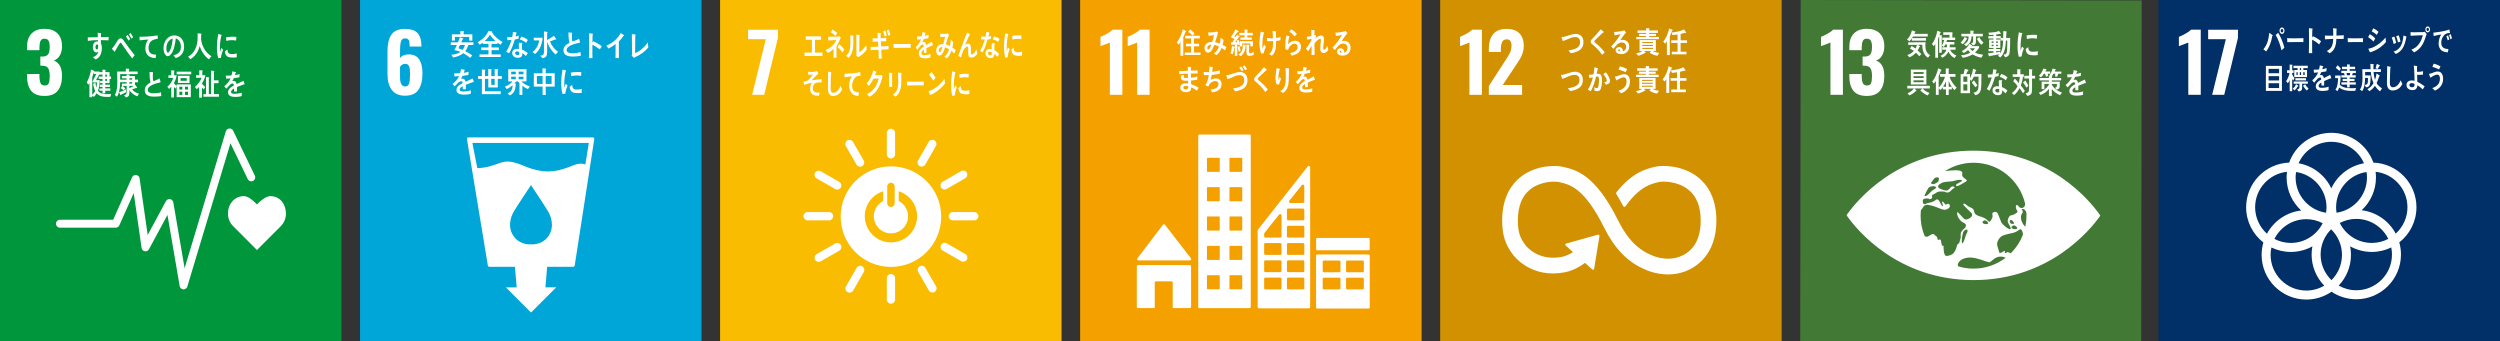 <?xml version="1.0" encoding="UTF-8"?><svg id="_レイヤー_2" xmlns="http://www.w3.org/2000/svg" viewBox="0 0 912 124.565"><rect x="0" y="0" width="912" height="124.565" fill="#333333" stroke="none"/><defs><style>.cls-1{fill:#f4a100;}.cls-2{fill:#00a6d8;}.cls-3{fill:#f9bc00;}.cls-4{fill:#417935;}.cls-5{fill:#00963b;}.cls-6{fill:#003067;}.cls-7{fill:#fff;}.cls-8{fill:#d29100;}</style></defs><g id="_レイヤー_6"><rect class="cls-5" x="0" y="0" width="124.565" height="124.565"/><path class="cls-7" d="M11.365,33.12c-.997-1.251-1.495-3.02-1.495-5.307v-.821h4.516v.792c.019,1.212.166,2.082.44,2.61.273.528.772.792,1.495.792s1.207-.268,1.452-.806c.244-.537.367-1.412.367-2.624,0-1.271-.186-2.214-.557-2.83-.372-.616-1.056-.933-2.053-.953-.059-.019-.333-.029-.821-.029v-3.314h.733c1.016,0,1.72-.274,2.111-.821.391-.547.587-1.446.587-2.698,0-1.016-.142-1.769-.425-2.258-.284-.488-.787-.733-1.51-.733-.684,0-1.154.264-1.408.792-.254.528-.391,1.31-.411,2.346v1.056h-4.516v-1.29c0-2.072.552-3.675,1.657-4.809,1.104-1.134,2.663-1.701,4.677-1.701,2.053,0,3.636.547,4.75,1.642,1.114,1.095,1.671,2.668,1.671,4.721,0,1.369-.284,2.517-.85,3.445-.567.929-1.29,1.51-2.17,1.745,2.013.743,3.02,2.61,3.02,5.601,0,2.287-.509,4.081-1.525,5.381-1.017,1.3-2.629,1.95-4.838,1.95-2.268,0-3.9-.625-4.897-1.877Z"/><path class="cls-7" d="M104.312,77.92c0-3.521-2.259-6.375-5.681-6.375-1.711,0-3.775,1.874-4.896,3.026-1.121-1.154-3.048-3.029-4.76-3.029-3.422,0-5.82,2.855-5.82,6.377,0,1.761.693,3.354,1.816,4.509h0l8.772,8.788,8.76-8.778-.007-.006c1.122-1.154,1.817-2.749,1.817-4.511Z"/><path class="cls-7" d="M66.966,105.562c-.03,0-.059,0-.089-.003-.667-.04-1.217-.535-1.331-1.194l-4.455-25.95-6.75,12.514c-.295.548-.913.843-1.52.734-.613-.109-1.085-.598-1.174-1.214l-2.865-20.027-5.242,11.775c-.232.519-.747.854-1.316.854h-20.375c-.796,0-1.441-.645-1.441-1.44s.645-1.44,1.441-1.44h19.439l6.895-15.488c.261-.586.879-.928,1.515-.841.636.089,1.136.587,1.227,1.223l2.954,20.65,6.656-12.341c.292-.542.894-.838,1.501-.738.606.099,1.082.572,1.186,1.178l4.126,24.033,15.038-49.953c.172-.569.674-.974,1.266-1.021.594-.044,1.153.275,1.411.81l7.913,16.404c.346.716.045,1.577-.671,1.923-.716.346-1.578.045-1.924-.671l-6.304-13.068-15.735,52.266c-.184.612-.746,1.025-1.378,1.025Z"/><path class="cls-7" d="M80.594,21.109c-.327.033-.653.078-.989.12-.407-1.319-.471-2.748-.471-4.145,0-1.562.198-3.136.471-4.665l.789.185c.118.034.272.044.389.101.056.021.101.055.101.142s-.081.142-.146.142c-.363,1.531-.526,3.257-.526,4.843,0,.395.018.78.018,1.177.163-.496.318-1.001.489-1.497.228.209.456.428.68.638-.398.979-.688,1.858-.806,2.959ZM86.36,20.903c-.501.111-1.153.11-1.658.095-1.297-.041-2.506-.255-2.663-2.253.306-.231.611-.475.925-.697.002,1.134.527,1.645,1.372,1.673.667.019,1.404-.022,2.045-.249-.007.475-.014.948-.021,1.432ZM86.132,14.799c-.7-.15-1.389-.191-2.102-.13-.488.04-.971.139-1.452.256-.038-.392-.065-.881-.112-1.275.677-.19,1.366-.19,2.058-.249.571-.049,1.141.003,1.713.086-.034.434-.058.878-.104,1.312Z"/><path class="cls-7" d="M39.582,14.726c-.379-.031-.76-.053-1.131-.062-.555-.016-1.108-.04-1.655-.022.009.413-.01.798.017,1.208.288.523.344,1.155.344,1.756,0,1.855-.742,3.513-2.278,4.089-.332-.289-.684-.543-1.008-.844.834-.201,1.723-.91,2.006-1.911-.229.145-.496.179-.766.179-.787,0-1.25-1.013-1.25-1.87,0-1.067.527-2.123,1.5-2.123.121,0,.25.013.371.044,0-.176-.008-.358-.018-.536-.631-.004-1.259.044-1.879.084-.603.052-1.193.114-1.787.198-.036-.423-.019-.856-.036-1.279,1.229-.024,2.452-.024,3.681-.07-.027-.546-.044-1.085-.054-1.642.268.022.555.068.825.111.11.021.24.021.342.055.064.012.138.033.138.135,0,.101-.064.19-.119.231-.01.358-.018.739-.018,1.094.945-.007,1.897-.027,2.843-.058l-.065,1.232ZM35.452,16.205c-.425,0-.611.489-.611.945,0,.367.11.9.49.9.407,0,.483-.622.483-.999,0-.299,0-.845-.361-.845Z"/><path class="cls-7" d="M48.229,21.329c-.469-.628-1.017-1.282-1.504-1.982-.577-.828-1.174-1.689-1.735-2.507-.192-.278-.385-.582-.577-.86-.101-.141-.228-.397-.403-.397-.25,0-.486.478-.625.685-.184.293-.369.607-.541.887-.312.514-.587,1.038-.891,1.538v.059c0,.093-.039.173-.118.173l-1.019-1.125c.376-.453.752-.908,1.082-1.42.349-.526.661-1.109,1.027-1.634.35-.475.623-.757,1.146-.757.386,0,.644.255.911.58.201.246.395.573.577.829.434.617.864,1.25,1.304,1.831.678.921,1.56,2.016,2.275,2.878l-.908,1.22ZM46.886,14.806c-.293-.523-.62-1.014-.944-1.507l.631-.543c.332.468.643.988.918,1.512l-.605.539ZM47.965,14.09c-.283-.534-.6-1.029-.944-1.519l.633-.53c.323.483.634.998.91,1.522l-.599.527Z"/><path class="cls-7" d="M57.412,14.131c-.383.077-.888.197-1.349.363-1.115.333-1.877,1.467-1.865,2.973.018,2.231,1.402,2.44,2.783,2.465-.063.419-.127.847-.218,1.266-.057,0-.127-.002-.186-.003-.61-.012-1.232-.153-1.802-.423-1.08-.502-1.76-1.706-1.748-3.183.01-1.4.499-2.421,1.08-3.177-1.016.064-2.153.172-3.151.315-.047-.551-.022-.878-.075-1.306,1.762-.025,3.507-.086,5.234-.327.409-.061,1.104-.151,1.341-.185.044.166.143,1.02.157,1.104.015.087-.104.096-.199.118Z"/><path class="cls-7" d="M64.085,21.19c-.275-.327-.526-.669-.805-.983,1.415-.423,2.72-1.036,2.72-3.155,0-1.441-.697-2.745-1.869-3.037-.242,1.929-.717,5-2.121,6.137-.259.212-.517.357-.831.357-.369,0-.725-.314-.956-.648-.42-.601-.573-1.504-.573-2.287,0-2.731,1.814-4.662,3.943-4.662,1.97,0,3.569,1.461,3.569,4.06,0,2.432-1.307,3.704-3.078,4.219ZM60.939,16.047c-.17.48-.252,1.005-.252,1.526,0,.457.081,1.642.582,1.642.178,0,.331-.213.44-.357.838-1.072,1.198-3.359,1.286-4.82-.804.178-1.726,1.07-2.056,2.009Z"/><path class="cls-7" d="M76.206,21.618c-1.51-1.019-2.734-2.885-3.375-4.809-.144.499-.292.983-.494,1.446-.446,1.051-1.149,2.012-1.982,2.696-.3.244-.613.466-.942.632l-.805-.93c.358-.176.761-.431,1.087-.717,1.19-1.027,1.958-2.532,2.258-4.347.192-1.137.145-2.298.145-3.447l1.272.144c.074.01.174.056.174.164,0,.114-.091.178-.164.201-.018.45-.027.897-.027,1.347,0,1.494.685,3.116,1.426,4.268.547.85,1.57,1.788,2.376,2.253l-.949,1.096Z"/><path class="cls-7" d="M40.248,35.324c-.418.01-.836.021-1.255.021-1.384,0-2.683-.163-3.744-1.331-.278.502-.612.971-1.003,1.353l-.604-.524v.611h-1.023v-5.183c-.118.228-.251.466-.397.675l-.596-.906c.762-1.081,1.393-3.304,1.606-4.693l1.107.502c.037.022.074.056.074.11,0,.067-.055.12-.099.142h1.975v.885l-1.252,2.247h1.346c-.065,1.309-.148,2.662-.631,3.876.743,1.134,2.23,1.232,3.353,1.232.483,0,.956-.031,1.44-.065l-.298,1.048ZM33.808,30.052v-.372l1.313-2.686h-.856v-.754c-.177.666-.382,1.332-.623,1.976v6.342c.428-.349.799-.81,1.05-1.355-.315-.841-.585-1.703-.743-2.598.287-.151.567-.305.854-.457.067.622.205,1.235.373,1.822.111-.632.184-1.276.222-1.92h-1.59ZM39.968,28.785v1.518h-1.578v.579h1.737v.831h-1.737v.534h1.858v.863h-1.849v.937h-1.004v-.961h-1.115v-.819h1.115v-.555h-.948v-.819h.948v-.591h-.882v-.786h.882v-.731h-1.392v-.872h1.392v-.7h-1.309v-.894h1.281v-.939l1.069.099c.084.01.15.055.15.164,0,.086-.104.151-.159.195v.48h1.535v1.594h.557v.872h-.55ZM39.003,27.213h-.613v.72h.613v-.72ZM39.003,28.785h-.613v.731h.613v-.731Z"/><path class="cls-7" d="M50.059,35.144c-1.051-.394-2.128-1.202-2.871-2.194,0,.259.009.508.009.765,0,1.159-.298,1.587-1.227,1.845l-.725-.798c.707-.201.959-.338.959-1.27v-2.173h-1.441c.344.306.679.609.993.946l-.611.641c-.372-.268-.742-.53-1.124-.774l.596-.813h-.141v-.819h1.718v-.518h-2.369c-.009.394-.009.788-.038,1.18-.084,1.284-.408,3.128-1.112,4.117-.272-.212-.531-.426-.809-.629.853-1.316.936-3.376.936-4.983,0-1.19-.044-2.384-.064-3.577h3.157v-1.067c.354.022.802.022,1.144.067.064.012.149.034.149.136s-.093.169-.159.19v.675h3.187v.958h-6.382c0,.674.007,1.337.007,2.01h2.342v-.471h-1.708v-.845h1.69v-.583l.976.055c.074,0,.166.013.166.138,0,.087-.064.145-.127.178v.213h2.042v1.295h1.144v.965h-1.144v.992l.084-.068.69.956c.027.044.046.089.046.148,0,.077-.056.133-.121.133s-.15-.044-.205-.08c-.511.158-1.021.349-1.532.521.613.841,1.661,1.303,2.535,1.606l-.659.933ZM45.951,33.66c-.566.326-1.151.585-1.736.842-.021.08-.065.225-.149.225-.047,0-.085-.044-.113-.09l-.538-.953c.873-.327,1.746-.654,2.592-1.072l-.057,1.048ZM48.2,28.563h-1.021v.506h1.021v-.506ZM48.2,29.969h-1.021v.539h1.021v-.539ZM47.179,31.318v.866c.538-.267,1.076-.549,1.589-.875l-1.589.009Z"/><path class="cls-7" d="M56.141,35.244c-1.283,0-3.33-.207-3.33-2.302,0-1.525,1.078-2.304,2.092-2.831-.306-1.261-.342-2.578-.36-3.883.269.022.548.044.817.067.133.012.267.022.403.043.044.012.098.033.098.099,0,.044-.037.089-.062.121-.046.329-.053.678-.053,1.008,0,.406-.01,1.677.169,1.963.019.022.053.034.081.034.341,0,1.913-.746,2.262-.977.134.472.224.965.332,1.448-1.121.275-4.685.977-4.685,2.786,0,1.022,1.328,1.217,1.948,1.217,1.014,0,1.922-.037,2.896-.385.039.462.065.934.075,1.406-.902.163-1.778.185-2.684.185Z"/><path class="cls-7" d="M64.439,35.438v-3.946l-.432.86c-.188-.21-.351-.431-.529-.651v3.858h-.999v-3.978c-.226.32-.517.617-.799.859l-.632-.783c.885-.715,1.836-2.005,2.13-3.239h-1.735v-.936h1.026v-1.84l1.057.086c.055,0,.149.034.149.123,0,.086-.084.154-.149.176v1.455h.924c-.161.992-.508,1.962-.999,2.8.19.385.688.847.989,1.113v-.607h5.176v4.65h-5.176ZM64.449,27.108v-.971h5.313v.971h-5.313ZM64.911,30.282v-2.623h4.23v2.623h-4.23ZM66.512,31.636h-1.083v1.026h1.083v-1.026ZM66.512,33.465h-1.083v1.158h1.083v-1.158ZM68.122,28.507h-2.251v.968h2.251v-.968ZM68.595,31.636h-1.113v1.026h1.113v-1.026ZM68.595,33.465h-1.113v1.158h1.113v-1.158Z"/><path class="cls-7" d="M73.649,30.456v.044c.347.484.799.859,1.224,1.245l-.557.872c-.236-.222-.452-.441-.659-.696v3.703h-1.036v-3.934c-.255.32-.529.605-.831.848l-.67-.828c.867-.683,2.047-2.193,2.424-3.327h-2.016v-.946h1.169v-1.831l1.121.101c.055,0,.133.075.133.153,0,.089-.085.144-.15.166v1.412h1.13c-.142.967-.753,2.259-1.281,3.017ZM74.214,35.295v-.959h.932v-6.248l1.064.132c.077.01.141.067.141.154,0,.101-.101.154-.17.188v5.774h.811v-8.574l1.066.121c.074.012.17.053.17.154,0,.099-.104.155-.17.2v3.062h1.668v1.058h-1.687v3.957h1.837v.98h-5.664Z"/><path class="cls-7" d="M89.12,30.806c-.044,0-.09-.022-.135-.053-.66.222-1.931.727-2.535,1.002v1.646l-1.079-.01c.01-.148.01-.309.01-.49v-.598c-.733.341-1.099.779-1.099,1.27,0,.428.42.651,1.253.651.905,0,1.728-.117,2.662-.426l-.036,1.25c-.805.265-1.694.309-2.296.309-1.792,0-2.689-.564-2.689-1.71,0-.555.258-1.066.751-1.538.31-.287.777-.598,1.389-.918-.016-.481-.164-.727-.429-.727-.338,0-.65.127-.941.407-.184.17-.421.394-.705.724-.339.376-.548.632-.677.761-.164-.194-.419-.481-.76-.876,1.027-.802,1.795-1.774,2.307-2.896-.485.064-1.025.108-1.61.139-.036-.406-.092-.78-.147-1.11.859,0,1.563-.033,2.095-.108.11-.311.209-.802.31-1.476l1.234.28c.074.019.11.064.11.127s-.044.117-.146.16c-.046.182-.128.46-.246.822.419-.053,1.041-.212,1.708-.394l-.101,1.174c-.502.108-1.18.215-2.019.333-.129.32-.34.715-.569,1.067.219-.064.402-.074.52-.074.559,0,.925.375,1.088,1.143.731-.385,1.566-.78,2.469-1.186l.421,1.196c0,.086-.036.129-.11.129Z"/><rect class="cls-2" x="131.344" y="0" width="124.565" height="124.565"/><path class="cls-7" d="M142.929,32.798c-1.046-1.407-1.569-3.303-1.569-5.689v-8.445c0-2.58.469-4.579,1.408-5.997.938-1.417,2.59-2.126,4.956-2.126,2.111,0,3.636.499,4.575,1.495.938.997,1.417,2.503,1.437,4.516l.029.411h-4.311c0-1.095-.108-1.862-.323-2.302-.215-.44-.665-.66-1.349-.66-.489,0-.865.147-1.129.44-.264.293-.45.782-.557,1.466-.108.684-.161,1.652-.161,2.903v2.404c.254-.43.664-.767,1.232-1.012.567-.244,1.212-.367,1.935-.367,1.759,0,3.035.611,3.827,1.833.792,1.222,1.188,2.888,1.188,5,0,2.62-.489,4.648-1.466,6.085-.978,1.437-2.61,2.155-4.897,2.155-2.17,0-3.778-.704-4.824-2.111ZM149.204,30.554c.244-.655.367-1.696.367-3.123,0-.997-.029-1.769-.088-2.317-.059-.547-.22-.987-.484-1.32-.264-.332-.67-.499-1.217-.499-.41,0-.777.108-1.1.323-.322.215-.572.469-.748.762v3.783c0,2.248.625,3.372,1.877,3.372.684,0,1.148-.327,1.393-.982Z"/><path class="cls-7" d="M216.673,50.314c-.106-.115-.249-.18-.411-.18h-45.398c-.157,0-.302.064-.408.18-.099.127-.139.283-.114.429l7.627,46.13c.042.255.265.445.523.445h9.361l.64,7.513-3.939.005,9.166,9.166,9.188-9.186-3.938.004.639-7.501h9.526c.263,0,.482-.19.521-.453l7.136-46.122c.024-.158-.022-.31-.12-.429ZM199.127,87.245s-2.063,2.119-5.418,1.89c-3.363.23-5.423-1.89-5.423-1.89-3.401-3.398-2.188-7.625-1.004-9.81.731-1.368,5.957-9.216,6.406-9.883v-.053s.008.01.021.025l.018-.025v.053c.437.668,5.671,8.515,6.403,9.883,1.185,2.185,2.395,6.412-1.003,9.81ZM213.528,60.019c-1.23-.542-2.79-.347-4.288.26-5.633,2.283-9.467,3.104-15.391,1.249-3.731-1.168-7.222-3.614-11.348-2.124-2.738.985-5.29,1.925-8.386,1.901l-1.788-9.168h42.488l-1.286,7.883Z"/><path class="cls-7" d="M170.885,16.414c-.312.768-.653,1.624-1.146,2.265.871.449,1.731.928,2.535,1.506l-.737.94c-.785-.672-1.637-1.241-2.525-1.719-1.03.854-2.477,1.378-3.733,1.559l-.644-.973c1.116-.127,2.403-.341,3.329-1.09-.729-.278-1.475-.478-2.231-.62.349-.597.67-1.217.926-1.868h-2.213v-.964h2.627c.265-.586.464-1.227.651-1.848l1.221.375c.039.012.087.053.087.107,0,.107-.132.151-.208.16-.19.406-.368.811-.569,1.207h4.446v.964h-1.816ZM171.158,14.801v-1.325h-5.209v1.325h-1.098v-2.277h3.084v-1.238l1.181.074c.085,0,.19,0,.19.129,0,.083-.093.127-.152.16v.875h3.159v2.277h-1.154ZM167.803,16.423c-.2.397-.38.804-.586,1.198.518.151,1.03.352,1.53.579.341-.428.69-1.23.871-1.777h-1.815Z"/><path class="cls-7" d="M182.579,16.318c-.383-.224-.747-.483-1.103-.758v.437h-2.163v1.325h2.652v.971h-2.652v1.54h3.352v.952h-7.729v-.952h3.265v-1.54h-2.643v-.971h2.643v-1.325h-2.107v-.437c-.354.275-.727.534-1.118.748l-.701-.942c1.475-.748,3.314-2.392,3.906-4.113l1.207.203c.057.009.132.064.132.139,0,.043-.019.074-.047.107.728,1.442,2.529,2.959,3.879,3.621l-.775.995ZM178.746,12.663c-.506.876-1.244,1.711-1.982,2.351h4.021c-.755-.684-1.473-1.452-2.04-2.351Z"/><path class="cls-7" d="M189.199,14.108c-.471.129-.931.235-1.399.32-.497,1.645-1.188,3.59-2.087,5.011-.356-.172-.709-.373-1.055-.577.815-1.303,1.486-2.789,1.917-4.305-.47.074-.948.108-1.427.117-.047-.375-.105-.748-.154-1.134.174.024.346.024.529.024.44,0,.891-.024,1.331-.087.144-.598.219-1.229.256-1.849.45.065.891.12,1.333.215-.115.491-.232.995-.385,1.486.393-.087.767-.235,1.15-.364,0,.375-.008.76-.008,1.144ZM191.842,20.432c-.414-.394-.835-.801-1.312-1.101.008.118.008.235.008.352,0,1.1-.738,1.4-1.597,1.4-.308,0-.614-.043-.912-.139-.585-.213-1.187-.768-1.187-1.517,0-1.079.787-1.623,1.686-1.623.257,0,.527.021.784.062-.029-.5-.065-1.004-.065-1.504,0-.258.026-.481.115-.73h.861c.058,0,.335-.04.335.089,0,.019,0,.031-.009.043-.115.191-.175.426-.175.65,0,.567.042,1.122.089,1.688.698.268,1.503.76,2.077,1.272-.221.363-.45.725-.698,1.058ZM189.397,18.894c-.207-.096-.448-.118-.689-.118-.362,0-.812.108-.812.61,0,.491.555.714.928.714.354,0,.613-.073.613-.533,0-.224-.018-.449-.04-.672ZM191.937,15.633c-.671-.585-1.503-1.002-2.327-1.227l.555-1.067c.823.234,1.712.619,2.383,1.229l-.612,1.066Z"/><path class="cls-7" d="M197.819,14.918c-.27,1.207-.651,2.382-1.322,3.387-.345.512-.822,1.057-1.312,1.399l-.899-.727c.278-.213.555-.449.795-.717.85-.939,1.415-2.201,1.629-3.515h-1.993v-.992h3.179v.725c0,.148-.047.299-.077.438ZM202.676,19.896c-1.33-1.131-2.481-2.863-3.083-4.604,0,1.239.01,2.466.01,3.707,0,1.421-.443,2.009-1.697,2.246l-.804-.919c.201-.034.42-.041.613-.107.692-.247.727-.749.727-1.476,0-1.825-.008-3.664-.008-5.493v-1.794l1.228.192c.055.009.121.053.121.129,0,.107-.104.191-.191.224v2.588c.862-.452,1.696-.973,2.509-1.529.086.129.717,1.078.717,1.078.067.098.096.184.096.215,0,.065-.067.108-.127.108-.039,0-.123-.033-.172-.075-.668.224-1.329.492-1.989.725.671,1.667,1.627,2.789,2.967,3.805l-.919.982Z"/><path class="cls-7" d="M209.039,20.623c-1.346,0-3.491-.203-3.491-2.243,0-1.485,1.128-2.243,2.19-2.757-.318-1.229-.357-2.511-.375-3.784.284.024.574.044.857.067.14.009.281.021.422.04.047.013.103.033.103.098,0,.041-.035.086-.065.117-.047.32-.056.663-.056.983,0,.397-.01,1.636.179,1.913.017.022.056.033.084.033.357,0,2.004-.727,2.371-.952.14.459.234.942.348,1.412-1.176.267-4.912.949-4.912,2.714,0,.993,1.391,1.187,2.043,1.187,1.063,0,2.012-.108,3.019-.483.055.449.104.908.133,1.368-.943.192-1.902.287-2.851.287Z"/><path class="cls-7" d="M218.796,18.04c-.844-.685-1.735-1.273-2.69-1.731,0,.175-.009.348-.009.512v2.441c0,.642.019,1.297.028,1.938h-1.286c.064-1.393.073-2.788.073-4.184,0-1.624-.009-3.247-.044-4.859l1.321.142c.064.009.128.041.128.13,0,.096-.08.163-.145.195-.028.99-.046,1.984-.065,2.974.12-.173.23-.348.321-.534,1.092.471,2.139,1.048,3.095,1.833-.248.379-.488.761-.726,1.141Z"/><path class="cls-7" d="M227.477,13.061c-.505.754-1.085,1.449-1.718,2.061v6.071h-1.211l.027-5.145c-.386.315-.799.598-1.211.872-.459.293-.937.555-1.415.783l-.762-1.067c.579-.219,1.295-.567,1.92-.992.605-.403,1.203-.87,1.736-1.415.633-.654,1.194-1.386,1.605-2.17l1.158.742c.036.022.064.065.064.118,0,.121-.127.142-.192.142Z"/><path class="cls-7" d="M231.968,20.72c-.224.104-.45.25-.657.4-.287-.274-.574-.56-.871-.808.108-.296.127-.571.127-.891,0-.65-.018-1.31-.018-1.96,0-1.64-.027-3.381-.046-5.023l1.269.15c.053.01.127.044.127.136s-.082.17-.137.204c-.044,1.529-.063,3.177-.063,4.704v1.631c0,.056.026.068.063.068.045,0,.082-.012.117-.022,1.322-.526,3.04-1.905,3.965-3.214.116-.172.225-.354.351-.526.01-.022.037-.055.063-.055.036,0,.036.067.045.099.055.536.126,1.072.225,1.609-1.106,1.54-3.013,2.816-4.56,3.498Z"/><path class="cls-7" d="M172.739,29.964c-.047,0-.095-.022-.143-.055-.69.226-2.021.728-2.652,1.004v1.648l-1.13-.01c.009-.15.009-.311.009-.492v-.6c-.767.343-1.149.78-1.149,1.273,0,.426.44.65,1.311.65.948,0,1.809-.117,2.787-.426l-.037,1.251c-.845.267-1.774.309-2.405.309-1.877,0-2.815-.567-2.815-1.71,0-.555.269-1.067.785-1.54.327-.287.815-.598,1.455-.918-.018-.48-.171-.725-.448-.725-.356,0-.68.126-.987.406-.192.169-.44.395-.74.725-.352.375-.572.631-.707.76-.173-.192-.439-.481-.794-.876,1.073-.802,1.878-1.774,2.414-2.894-.509.062-1.074.105-1.687.136-.037-.404-.095-.779-.153-1.11.899,0,1.637-.033,2.193-.107.115-.311.219-.802.325-1.476l1.294.28c.076.019.116.064.116.127s-.05.117-.155.16c-.048.182-.135.46-.258.823.442-.053,1.09-.213,1.791-.394l-.107,1.172c-.526.108-1.234.216-2.114.333-.135.321-.354.715-.594,1.067.229-.064.42-.075.545-.075.585,0,.967.375,1.14,1.144.765-.383,1.637-.78,2.585-1.186l.44,1.196c0,.087-.038.129-.115.129Z"/><path class="cls-7" d="M181.59,28.765v3.153h-3.457v-3.153h-1.224v4.533h5.735v1.047h-6.856v-5.58h-1.397v-1.023h1.397v-2.373l1.141.065c.066,0,.153.041.153.127,0,.095-.087.161-.162.182v1.999h1.195v-2.586l1.112.053c.068,0,.154.041.154.127,0,.087-.086.16-.154.182v2.224h1.226v-2.586l1.129.053c.069,0,.155.041.155.127,0,.087-.098.16-.164.182v2.224h1.486v1.023h-1.467ZM180.461,28.765h-1.254v2.193h1.254v-2.193Z"/><path class="cls-7" d="M192.6,32.518c-.728-.311-1.416-.727-2.039-1.251v3.344h-1.053v-4.221c-.191-.224-.375-.46-.556-.693h-.631c-.212.277-.441.533-.68.768l.489.075c.056.01.152.041.152.127,0,.096-.085.172-.162.194-.067,1.004-.172,2.039-.774,2.841-.364.48-.825.854-1.352,1.09l-.861-.737c1.398-.524,1.808-1.39,1.877-2.982-.643.577-1.388,1.088-2.157,1.421l-.66-.887c.574-.234,1.15-.502,1.667-.875.363-.258.832-.653,1.081-1.036h-1.532v-4.456h6.656v4.456h-1.772c.632.896,2.05,1.495,2.999,1.848l-.691.973ZM188.158,26.15h-1.675v.949h1.675v-.949ZM188.158,27.998h-1.675v.918h1.675v-.918ZM190.972,26.15h-1.771v.949h1.771v-.949ZM190.972,27.998h-1.771v.918h1.771v-.918Z"/><path class="cls-7" d="M199.076,31.588v3.076h-1.128v-3.076h-3.208v-4.863h3.159v-1.805l1.187.095c.066,0,.151.044.151.129,0,.098-.086.161-.162.182v1.399h3.285v4.863h-3.285ZM197.938,27.728h-2.087v2.897h2.087v-2.897ZM201.222,27.728h-2.156v2.897h2.156v-2.897Z"/><path class="cls-7" d="M206.224,34.177c-.334.034-.665.079-1.008.121-.415-1.335-.48-2.782-.48-4.197,0-1.583.203-3.174.48-4.724l.804.188c.12.036.278.046.397.102.056.021.103.055.103.144s-.083.145-.148.145c-.37,1.55-.537,3.297-.537,4.902,0,.4.019.791.019,1.193.166-.503.323-1.014.498-1.516.231.212.464.434.692.645-.406.99-.701,1.882-.82,2.996ZM212.202,33.86c-.509.112-1.174.111-1.688.095-1.321-.041-2.552-.258-2.712-2.28.31-.234.623-.483.942-.706.002,1.147.536,1.666,1.398,1.692.679.021,1.429-.021,2.081-.252-.007.483-.014.961-.021,1.451ZM211.971,27.679c-.713-.151-1.415-.194-2.141-.132-.497.041-.99.141-1.48.259-.039-.398-.065-.893-.114-1.291.69-.192,1.391-.191,2.096-.252.582-.05,1.162.003,1.744.087-.034.44-.06.888-.105,1.328Z"/><rect class="cls-3" x="262.687" y="0" width="124.565" height="124.565"/><path class="cls-7" d="M279.36,14.295h-6.451v-3.46h10.879v2.962l-5.014,20.79h-4.398l4.985-20.292Z"/><path class="cls-7" d="M325.015,60.687c-10.128,0-18.339,8.211-18.339,18.34s8.211,18.343,18.339,18.343,18.339-8.209,18.339-18.343-8.211-18.34-18.339-18.34M323.657,67.933c0-.61.613-1.283,1.365-1.283s1.359.672,1.359,1.283v6.297c0,.608-.608,1.273-1.359,1.273s-1.365-.665-1.365-1.273v-6.297ZM325.018,88.426c-5.268,0-9.539-4.27-9.539-9.539,0-4.282,2.819-7.904,6.704-9.111v3.552c-2.022,1.033-3.41,3.132-3.41,5.56,0,3.449,2.795,6.244,6.245,6.244s6.245-2.795,6.245-6.244c0-2.435-1.394-4.537-3.426-5.568v-3.548c3.893,1.202,6.721,4.827,6.721,9.116,0,5.269-4.271,9.539-9.54,9.539"/><path class="cls-7" d="M303.962,78.867c0-.832-.737-1.505-1.409-1.505h-8.031c-.677,0-1.421.674-1.421,1.505s.743,1.511,1.421,1.511h8.031c.673,0,1.409-.677,1.409-1.511"/><path class="cls-7" d="M356.938,78.867c0-.832-.737-1.505-1.41-1.505h-8.031c-.677,0-1.42.674-1.42,1.505s.743,1.511,1.42,1.511h8.031c.673,0,1.41-.677,1.41-1.511"/><path class="cls-7" d="M325.023,110.788c.83,0,1.504-.737,1.504-1.409v-8.031c0-.677-.674-1.421-1.504-1.421s-1.512.744-1.512,1.421v8.031c0,.673.679,1.409,1.512,1.409"/><path class="cls-7" d="M352.723,94.722c.412-.721.108-1.672-.475-2.006l-6.97-3.989c-.588-.336-1.568-.121-1.981.601-.414.722-.106,1.681.482,2.016l6.971,3.989c.584.334,1.559.112,1.974-.611"/><path class="cls-7" d="M309.168,106.574c.721.412,1.671.108,2.006-.476l3.989-6.97c.336-.588.121-1.569-.601-1.981-.722-.414-1.681-.105-2.017.482l-3.989,6.97c-.334.583-.112,1.561.612,1.975"/><path class="cls-7" d="M340.933,106.538c.721-.415.938-1.389.603-1.971l-4.004-6.963c-.339-.587-1.293-.895-2.014-.481-.723.415-.939,1.397-.6,1.985l4.003,6.962c.335.583,1.289.883,2.012.468"/><path class="cls-7" d="M297.352,94.784c.414.72,1.388.937,1.971.602l6.961-4.004c.588-.337.898-1.292.481-2.012-.414-.723-1.397-.939-1.983-.602l-6.962,4.004c-.583.335-.884,1.29-.468,2.013"/><path class="cls-7" d="M325.023,57.813c.83,0,1.504-.737,1.504-1.409v-8.032c0-.677-.674-1.42-1.504-1.42s-1.512.743-1.512,1.42v8.032c0,.672.679,1.409,1.512,1.409"/><path class="cls-7" d="M306.745,68.408c.414-.722.109-1.672-.475-2.006l-6.97-3.989c-.588-.337-1.567-.122-1.981.6-.414.724-.105,1.68.483,2.018l6.971,3.989c.583.334,1.559.112,1.973-.611"/><path class="cls-7" d="M335.482,60.596c.721.412,1.671.108,2.006-.475l3.989-6.971c.337-.589.121-1.568-.6-1.981-.723-.415-1.681-.105-2.018.483l-3.989,6.97c-.334.585-.112,1.561.612,1.975"/><path class="cls-7" d="M314.525,60.614c.721-.415.938-1.389.602-1.972l-4.003-6.963c-.339-.587-1.292-.895-2.013-.48-.724.415-.939,1.397-.601,1.984l4.003,6.961c.336.583,1.289.885,2.012.469"/><path class="cls-7" d="M343.276,68.376c.414.72,1.388.937,1.971.602l6.961-4.004c.588-.338.898-1.292.483-2.013-.416-.722-1.397-.939-1.985-.601l-6.962,4.004c-.583.335-.885,1.29-.469,2.012"/><path class="cls-7" d="M293.495,20.404v-1.236h2.685v-4.666h-2.236v-1.237h5.599v1.237h-2.243v4.666h2.726v1.236h-6.532Z"/><path class="cls-7" d="M305.153,16.801v1.292c0,.981.007,1.965.007,2.937h-1.064c0-1.069,0-2.136.009-3.199-.564.579-1.456,1.173-2.127,1.469-.236-.391-.497-.748-.773-1.09,1.327-.428,3.217-1.873,3.864-3.612-.964.01-1.932.119-2.897.177-.018-.463-.034-.913-.06-1.375,1.243,0,2.495-.009,3.738-.072.185,0,.361-.035.546-.082l.312.615c-.497,1.008-.942,2.052-1.556,2.939ZM304.775,13.059c-.522-.509-1.092-.902-1.673-1.27.186-.355.363-.695.547-1.051.621.34,1.219.781,1.791,1.291-.213.356-.43.698-.665,1.03ZM307.296,19.18c-.513-.829-1.144-1.468-1.781-2.085l.614-.945c.671.459,1.369,1.22,1.897,1.964l-.73,1.066Z"/><path class="cls-7" d="M311.31,13.328c-.051,2.469.217,4.76-.984,6.81-.227.394-.513.743-.813,1.007-.27-.242-.673-.614-.875-.804,1.32-1.163,1.59-2.648,1.59-4.749,0-.886-.018-1.819-.035-2.71l1.118.144c.05.013.092.036.092.122,0,.07-.051.142-.092.179ZM314.42,19.976c-.446.347-.932.611-1.403.899-.227-.205-.462-.384-.663-.624.05-.191.084-.384.084-.586v-1.476c0-1.846-.025-3.729-.052-5.575l1.17.191c.049.013.091.059.091.144,0,.096-.075.169-.126.204-.016.514-.009,1.019-.009,1.534,0,1.451-.016,2.939-.041,4.388.665-.395,1.413-1.101,1.941-1.785.176-.216.336-.469.504-.708.018-.024.035-.061.059-.061.042,0,.042.12.042.145.034.503.092.982.161,1.473-.521.722-1.12,1.33-1.757,1.837Z"/><path class="cls-7" d="M321.498,18.093c.053,1.087.1,2.161.169,3.25-.361.036-.722.05-1.084.099-.037-1.099-.092-2.184-.121-3.281-.95.033-1.89.067-2.833.135-.008-.406-.017-.814-.026-1.222.216.016.429.021.649.027.721.017,1.436-.047,2.151-.064-.028-.634-.05-1.254-.089-1.888-.647.006-1.287.046-1.934.078-.008-.406-.043-.828-.06-1.236.631.016,1.27.008,1.909-.021-.037-.679-.083-1.347-.136-2.028l1.149.139c.065.013.141.072.138.174-.001.101-.071.181-.14.211.009.497.026.985.03,1.482.682-.017,1.355-.069,2.028-.156-.008.432,0,.848-.008,1.267-.655-.003-1.31.003-1.959.021.03.621.05,1.244.088,1.869.901-.036,1.809-.093,2.711-.184.009.42-.009.837.001,1.245-.875-.011-1.759.049-2.634.084ZM322.737,13.343c-.143-.654-.348-1.276-.557-1.899l.799-.336c.203.581.361,1.198.501,1.809l-.744.426ZM324.046,13.058c-.158-.668-.329-1.328-.548-1.95l.769-.306c.215.611.383,1.164.516,1.805l-.737.451Z"/><path class="cls-7" d="M332.199,17.459c-.512-.033-.916-.033-1.33-.033-.476-.012-3.752,0-4.895.044-.018-.44-.043-.999-.051-1.328-.011-.164.062-.175.117-.164.152.046.439.065.52.077.548.033,1.131.024,1.762.024,1.304,0,2.466-.035,3.924-.055-.029.438-.036.995-.047,1.435Z"/><path class="cls-7" d="M340.22,16.598c-.038,0-.077-.021-.115-.055-.559.229-1.636.747-2.148,1.033v1.694l-.915-.01c.008-.155.008-.319.008-.507v-.616c-.623.354-.93.804-.93,1.307,0,.44.356.669,1.063.669.766,0,1.463-.119,2.256-.438l-.033,1.287c-.681.275-1.434.321-1.946.321-1.52,0-2.278-.584-2.278-1.762,0-.571.216-1.099.635-1.583.263-.296.658-.616,1.179-.943-.016-.497-.141-.749-.364-.749-.289,0-.552.133-.799.418-.156.176-.356.406-.599.747-.285.385-.465.648-.572.782-.141-.199-.356-.496-.644-.902.868-.825,1.518-1.823,1.952-2.977-.409.064-.868.108-1.364.141-.031-.419-.077-.804-.124-1.143.727,0,1.325-.033,1.776-.111.091-.317.177-.823.263-1.516l1.047.286c.06.021.094.067.094.131,0,.067-.04.121-.124.164-.039.19-.11.475-.21.849.356-.055.882-.221,1.451-.408l-.087,1.207c-.426.112-1,.221-1.713.342-.109.332-.287.736-.48,1.099.187-.065.342-.074.442-.074.473,0,.782.383.923,1.174.62-.394,1.326-.802,2.094-1.219l.356,1.23c0,.088-.03.132-.094.132Z"/><path class="cls-7" d="M348.118,19.525c-.343-.345-.69-.7-1.056-.989-.336,1.023-.993,2.293-1.707,2.788l-.807-.683c.766-.514,1.348-1.535,1.686-2.651-.47-.311-.956-.569-1.477-.708-.125.388-.25.78-.403,1.15-.362.916-.86,1.845-1.698,1.823-.689-.018-1.154-.809-1.13-1.769.03-1.23.774-2.079,1.573-2.315.333-.097.677-.099,1.005-.08.195-.774.497-1.864.694-2.687l-1.727.123-.123-1.207.088.009c.578.062,2.324.049,2.825-.138.09.198.201.391.308.583-.263.675-.47,1.153-.664,1.855-.15.53-.283,1.062-.452,1.578.522.13,1.002.327,1.47.616.185-.735.277-1.535.32-2.311.312.275.622.54.915.836-.078.683-.175,1.364-.342,2.009.397.265.805.534,1.188.876-.155.426-.315.863-.486,1.288ZM342.451,18.451c-.007.292.078.549.301.554.147.004.247-.062.348-.198.272-.342.563-1.215.707-1.686-.574.041-1.332.361-1.356,1.331Z"/><path class="cls-7" d="M354.233,21.022c-1.106.004-1.023-1.303-1.023-2.324v-1.014c0-.298.006-.66-.302-.657-.073,0-.147.021-.222.043-1.247.41-1.72,2.561-2.11,3.916-.331-.201-.657-.403-.982-.603.34-1.054.723-2.079,1.113-3.114.438-1.153.87-2.313,1.319-3.464.247-.641.479-1.292.748-1.92.305.158.764.389,1.046.59.033.023.058.053.058.106,0,.087-.074.14-.141.141-.555,1.078-1.053,2.218-1.56,3.328-.05.107-.099.204-.148.301.34-.217.721-.409,1.104-.411.807-.004,1.057.689,1.058,1.613,0,.555-.008,1.099-.007,1.652,0,.276.035.657.317.656.365,0,.667-.28.933-.577.342-.395.491-.8.732-1.302.133.509.267,1.01.384,1.52-.557,1.036-1.326,1.517-2.316,1.521Z"/><path class="cls-7" d="M361.418,14.236c-.408.075-.751.13-1.154.166-.435,1.47-1.005,3.372-1.822,4.724-.293-.18-.583-.387-.866-.597.741-1.241,1.29-2.774,1.7-4.129-.401.023-.916.006-1.318-.032.005-.366.003-.735.009-1.111.142.039.286.056.438.075.371.044.748.07,1.126.052.148-.619.198-1.072.254-1.676.443,0,.84.039,1.153.061-.048.368-.244,1.165-.379,1.594.339-.041.671-.147,1.007-.234-.045.362-.1.734-.147,1.107ZM363.806,20.75c-.329-.426-.667-.865-1.063-1.201-.002.121-.011.24-.02.357-.084,1.113-.751,1.366-1.506,1.309-.265-.021-.533-.085-.786-.207-.496-.256-.981-.856-.923-1.613.082-1.092.81-1.59,1.598-1.528.227.018.46.059.684.117.013-.511-.059-1.012-.036-1.517.013-.261.047-.489.135-.733.251.012.502.023.756.035.05.002.296-.032.29.097,0,.024-.001.035-.011.043-.111.19-.17.428-.18.654-.027.574.032,1.162.032,1.74.591.318,1.258.869,1.722,1.427-.217.352-.447.703-.692,1.021ZM361.785,19.027c-.175-.111-.382-.15-.593-.166-.319-.025-.722.053-.76.561-.037.497.431.763.759.788.313.026.543-.034.578-.497.016-.228.018-.455.016-.685ZM364.101,15.316c-.566-.572-1.27-.767-1.964-.983l.469-1.042c.694.23,1.446.388,2.012.984l-.517,1.041Z"/><path class="cls-7" d="M305.992,34.281c-.62.503-1.358.727-2.079.727-1.113,0-1.813-.866-1.875-2.387-.014-.204-.008-.407-.008-.61,0-.577.008-1.156.023-1.744.024-1.382.04-2.775.055-4.156.243.044.493.098.738.162.101.019.21.031.306.075.061.032.139.074.139.169,0,.086-.062.151-.117.181-.094,1.865-.164,3.748-.164,5.612,0,.951.314,1.531,1.043,1.531.337,0,.683-.116.996-.31.721-.416,1.221-1.318,1.576-2.237l.573,1.392c-.284.589-.762,1.231-1.207,1.594Z"/><path class="cls-7" d="M313.803,27.664c-.03-.001-.065-.014-.095-.016-.346-.013-.714.024-1.06.18-.989.442-1.748,1.837-1.802,3.334-.079,2.215,1.34,2.532,2.541,2.582-.074.415-.15.841-.246,1.254-.052-.001-.108-.004-.16-.006-.53-.023-1.152-.178-1.636-.455-.918-.519-1.622-2.003-1.569-3.469.047-1.293.376-2.276,1.02-3.23-.901.075-1.807.186-2.7.338,0-.428-.017-.853-.01-1.273,1.55-.05,3.093-.135,4.638-.395.366-.068.723-.145,1.079-.258.018.165.111,1.227.108,1.312-.003.087-.056.104-.107.103Z"/><path class="cls-7" d="M321.794,28.495c-.127.428-.237.869-.379,1.284-.528,1.509-1.076,2.662-2.008,3.743-.664.759-1.421,1.377-2.226,1.783-.278-.346-.57-.69-.865-1.011.446-.227.891-.453,1.302-.771.504-.416,1.007-.856,1.418-1.439.696-.983,1.193-2.102,1.521-3.42l-1.865.036c-.495.974-1.101,1.911-1.79,2.637-.251-.295-.503-.604-.772-.879,1.161-1.189,1.982-2.899,2.463-4.789l1.05.49c.05.022.101.083.101.166,0,.107-.094.154-.153.154-.118.32-.218.653-.359.95.671,0,1.342-.012,2.014-.012.135,0,.286-.012.43-.058.099.2.21.379.302.583-.059.187-.127.378-.184.555Z"/><path class="cls-7" d="M325.441,26.943v.449c0,1.432,0,2.875.008,4.307h-1.133c.008-.267.018-.536.018-.791v-1.581c0-.94-.01-1.88-.044-2.81l1.2.127c.043,0,.084.041.084.098,0,.095-.074.16-.132.201ZM328.794,26.957c0,.65.017,1.291.017,1.942,0,1.882-.035,3.698-1.025,5.225-.305.46-.665.857-1.111,1.144-.294-.244-.613-.534-.932-.737.361-.266.782-.62,1.059-1.026.832-1.186.882-2.607.882-4.114,0-.983-.05-1.966-.101-2.937l1.193.138c.067.012.143.055.143.15,0,.096-.066.172-.126.216Z"/><path class="cls-7" d="M336.978,31.164c-.509-.033-.911-.033-1.32-.033-.475-.009-3.642,0-4.776.044-.017-.428-.046-.971-.054-1.294-.008-.16.065-.172.118-.16.151.043.437.064.516.075.545.031,1.609.021,2.232.021,1.296,0,1.883-.033,3.327-.053-.026.426-.034.974-.043,1.399Z"/><path class="cls-7" d="M340.644,34.036c-.446.265-.898.481-1.377.619-.047-.138-.538-1.432-.538-1.432,0-.046.038-.046.061-.046.11,0,.227-.024.337-.058.868-.228,1.712-.745,2.495-1.352,1.055-.816,2.041-1.848,2.915-3.039.065.563.141,1.124.212,1.688-1.213,1.592-2.596,2.737-4.105,3.62ZM340.463,29.407c-.468-.792-.977-1.513-1.564-2.135.306-.32.594-.663.892-.996.564.597,1.064,1.307,1.508,2.098-.249.389-.538.709-.836,1.033Z"/><path class="cls-7" d="M348.302,34.829c-.301.034-.6.078-.91.121-.375-1.335-.433-2.783-.433-4.199,0-1.583.184-3.176.433-4.726l.726.187c.109.036.251.046.359.102.051.021.094.055.094.145,0,.087-.075.144-.134.144-.335,1.55-.485,3.299-.485,4.903,0,.401.016.792.016,1.195.15-.503.293-1.015.451-1.518.208.214.419.435.625.647-.367.992-.633,1.882-.741,3ZM353.609,34.306c-.46.112-1.061.11-1.525.093-1.193-.041-2.305-.256-2.451-2.279.282-.235.563-.484.852-.708.002,1.149.486,1.666,1.263,1.694.614.021,1.29-.022,1.88-.252-.006.482-.013.962-.019,1.452ZM353.305,28.333c-.644-.153-1.278-.195-1.935-.134-.449.042-.893.14-1.337.261-.035-.4-.059-.894-.102-1.292.623-.193,1.256-.191,1.892-.252.527-.05,1.05.004,1.576.087-.03.439-.053.888-.094,1.33Z"/><path class="cls-7" d="M367.58,20.913c-.293.034-.584.077-.886.12-.364-1.331-.422-2.774-.422-4.187,0-1.579.179-3.167.422-4.712l.707.187c.106.035.244.046.349.101.05.022.091.056.091.144,0,.087-.073.144-.13.144-.326,1.546-.472,3.29-.472,4.889,0,.4.016.79.016,1.192.146-.502.285-1.012.439-1.514.202.213.408.434.608.645-.356.989-.615,1.877-.721,2.991ZM372.833,20.264c-.449.111-1.033.11-1.484.093-1.161-.041-2.243-.255-2.385-2.273.274-.235.548-.483.829-.706.002,1.146.472,1.661,1.228,1.689.598.021,1.256-.022,1.83-.252-.005.48-.012.959-.018,1.449ZM372.536,14.307c-.627-.151-1.244-.195-1.883-.133-.436.041-.869.14-1.301.26-.034-.399-.057-.892-.099-1.289.607-.191,1.222-.19,1.841-.252.513-.05,1.022.004,1.533.087-.029.438-.051.885-.092,1.327Z"/><path class="cls-7" d="M297.223,30.468c-.496.371-.834,1.383-.689,2.228.17,1.006,1.297,1.118,1.887,1.106.187-.003.384-.02.58-.042-.084.392-.181.774-.263,1.158l-.172.003c-1.152.024-2.807-.164-2.992-2.08-.113-1.176.178-2.102.626-2.663-.962.171-1.922.426-2.85.777-.061-.39-.148-.773-.227-1.154.496-.13,1.035-.174,1.508-.422.487-.256,1.546-1.655,1.938-2.187-.574.064-1.153.106-1.719.086-.004-.361-.014-.725-.043-1.082.852.055,1.741.1,2.59-.071.228-.045.437-.154.645-.264.172.321.343.654.496.983-.842.665-1.677,1.638-2.435,2.463,1.209-.194,2.424-.339,3.633-.451-.006.413.003.829-.011,1.241-.716-.07-1.856-.104-2.501.371Z"/><rect class="cls-1" x="394.031" y="0" width="124.565" height="124.565"/><path class="cls-7" d="M404.886,15.526c-.215.117-.841.362-1.877.733-.821.274-1.339.46-1.554.557v-3.372c.664-.254,1.471-.645,2.419-1.173.948-.528,1.617-1.007,2.009-1.437h3.548v23.752h-4.545V15.526Z"/><path class="cls-7" d="M414.826,15.526c-.215.117-.841.362-1.877.733-.821.274-1.339.46-1.554.557v-3.372c.664-.254,1.471-.645,2.419-1.173.948-.528,1.617-1.007,2.009-1.437h3.548v23.752h-4.545V15.526Z"/><path class="cls-7" d="M415.273,94.982h18.823c.254,0,.462-.208.462-.463,0-.118-.048-.225-.121-.307l-.026-.027-9.365-12.117-.091-.1c-.085-.093-.206-.15-.341-.15-.116,0-.22.049-.303.118l-.056.065-.088.099-9.136,11.989-.14.172c-.05.073-.079.163-.079.258,0,.255.207.463.462.463Z"/><path class="cls-7" d="M434.04,96.691h-18.86c-.255,0-.462.207-.462.462v14.76c0,.255.206.463.462.463h6.071v-9.286c0-.257.206-.462.462-.462h5.635c.255,0,.462.205.462.462v9.286h6.231c.254,0,.462-.208.462-.463v-14.76c0-.255-.207-.462-.462-.462Z"/><path class="cls-7" d="M499.224,92.827h-18.667c-.252,0-.456.196-.456.443v18.85c0,.244.204.444.456.444h18.667c.254,0,.457-.199.457-.444v-18.85c0-.248-.203-.443-.457-.443M489.01,105.132c0,.248-.203.446-.456.446h-5.577c-.254,0-.459-.199-.459-.446v-3.388c0-.247.205-.445.459-.445h5.577c.252,0,.456.198.456.445v3.388ZM489.01,98.869c0,.246-.203.445-.456.445h-5.577c-.254,0-.459-.199-.459-.445v-3.392c0-.245.205-.443.459-.443h5.577c.252,0,.456.199.456.443v3.392ZM497.534,105.132c0,.248-.204.446-.457.446h-5.576c-.254,0-.457-.199-.457-.446v-3.388c0-.247.203-.445.457-.445h5.576c.254,0,.457.198.457.445v3.388ZM497.534,98.869c0,.246-.204.445-.457.445h-5.576c-.254,0-.457-.199-.457-.445v-3.392c0-.245.203-.443.457-.443h5.576c.254,0,.457.199.457.443v3.392Z"/><path class="cls-7" d="M455.83,49.073h-18.268c-.245,0-.446.199-.446.448v62.432c0,.246.202.446.446.446h18.268c.245,0,.449-.201.449-.446v-62.432c0-.249-.205-.448-.449-.448M444.963,105.287c0,.132-.108.24-.24.24h-4.183c-.132,0-.24-.108-.24-.24v-4.661c0-.132.108-.238.24-.238h4.183c.132,0,.24.106.24.238v4.661ZM444.963,94.581c0,.135-.108.24-.24.24h-4.183c-.132,0-.24-.105-.24-.24v-4.66c0-.135.108-.24.24-.24h4.183c.132,0,.24.105.24.24v4.66ZM444.963,83.878c0,.132-.108.24-.24.24h-4.183c-.132,0-.24-.108-.24-.24v-4.663c0-.132.108-.24.24-.24h4.183c.132,0,.24.108.24.24v4.663ZM444.963,73.172c0,.132-.108.24-.24.24h-4.183c-.132,0-.24-.108-.24-.24v-4.663c0-.132.108-.237.24-.237h4.183c.132,0,.24.105.24.237v4.663ZM444.963,62.469c0,.131-.108.239-.24.239h-4.183c-.132,0-.24-.108-.24-.239v-4.663c0-.133.108-.24.24-.24h4.183c.132,0,.24.107.24.24v4.663ZM453.166,105.287c0,.132-.108.24-.241.24h-4.181c-.134,0-.24-.108-.24-.24v-4.661c0-.132.106-.238.24-.238h4.181c.134,0,.241.106.241.238v4.661ZM453.166,94.581c0,.135-.108.24-.241.24h-4.181c-.134,0-.24-.105-.24-.24v-4.66c0-.135.106-.24.24-.24h4.181c.134,0,.241.105.241.24v4.66ZM453.166,83.878c0,.132-.108.24-.241.24h-4.181c-.134,0-.24-.108-.24-.24v-4.663c0-.132.106-.24.24-.24h4.181c.134,0,.241.108.241.24v4.663ZM453.166,73.172c0,.132-.108.24-.241.24h-4.181c-.134,0-.24-.108-.24-.24v-4.663c0-.132.106-.237.24-.237h4.181c.134,0,.241.105.241.237v4.663ZM453.166,62.469c0,.131-.108.239-.241.239h-4.181c-.134,0-.24-.108-.24-.239v-4.663c0-.133.106-.24.24-.24h4.181c.134,0,.241.107.241.24v4.663Z"/><path class="cls-7" d="M480.497,86.797h18.787c.207,0,.375.168.375.375v3.759c0,.207-.168.375-.375.375h-18.789c-.207,0-.375-.168-.375-.375v-3.758c0-.208.169-.377.377-.377Z"/><path class="cls-7" d="M477.896,60.862c-.061-.2-.239-.349-.459-.349-.099,0-.185.036-.261.087-.011.008-.023.014-.034.023l-.154.194-17.954,22.776-.083.111c-.093.091-.152.216-.156.355v27.988c0,.246.2.445.448.445h18.25c.248,0,.447-.199.447-.445v-50.998c0-.067-.017-.131-.043-.187ZM470.337,73.231l.128-.161c1.229-1.577,3.299-4.125,4.308-5.363l.132-.158c.096-.115.24-.19.402-.19.25,0,.45.181.498.418v5.762c0,.278-.221.501-.496.513-.008,0-.015.005-.023.005-.008,0-.014-.005-.023-.005h-4.487c-.008,0-.015.005-.023.005-.008,0-.014-.005-.023-.005-.275-.012-.496-.235-.496-.513,0-.115.037-.222.101-.308ZM467.496,105.129c0,.247-.199.446-.447.446h-5.445c-.248,0-.446-.199-.446-.446v-3.408c0-.246.199-.445.446-.445h5.445c.248,0,.447.199.447.445v3.408ZM467.496,98.832c0,.248-.199.447-.447.447h-5.445c-.248,0-.446-.199-.446-.447v-3.408c0-.249.199-.447.446-.447h5.445c.248,0,.447.198.447.447v3.408ZM467.496,92.535c0,.245-.199.445-.447.445h-5.445c-.248,0-.446-.201-.446-.445v-3.41c0-.247.199-.447.446-.447h5.445c.248,0,.447.199.447.447v3.41ZM467.511,78.735v7.507c0,.247-.202.446-.446.446h-5.443c-.249,0-.45-.199-.45-.446v-.945c.002-.059.014-.115.034-.167.009-.018.011-.026.027-.052.011-.021.026-.041.04-.059.014-.021.034-.049.051-.073.696-.996,3.836-4.865,5.155-6.482l.132-.16c.096-.115.24-.19.402-.19.25,0,.45.182.498.418v.202ZM475.819,105.129c0,.247-.202.446-.447.446h-5.443c-.249,0-.449-.199-.449-.446v-3.408c0-.246.201-.445.449-.445h5.443c.244,0,.447.199.447.445v3.408ZM475.819,98.832c0,.248-.202.447-.447.447h-5.443c-.249,0-.449-.199-.449-.447v-3.408c0-.249.201-.447.449-.447h5.443c.244,0,.447.198.447.447v3.408ZM475.819,92.535c0,.245-.202.445-.447.445h-5.443c-.249,0-.449-.201-.449-.445v-3.41c0-.247.201-.447.449-.447h5.443c.244,0,.447.199.447.447v3.41ZM475.819,86.237c0,.246-.202.445-.447.445h-5.443c-.249,0-.449-.199-.449-.445v-3.408c0-.248.201-.447.449-.447h5.443c.244,0,.447.199.447.447v3.408ZM475.819,79.938c0,.248-.202.447-.447.447h-5.443c-.249,0-.449-.199-.449-.447v-3.408c0-.249.201-.448.449-.448h5.443c.244,0,.447.199.447.448v3.408Z"/><path class="cls-7" d="M432.485,11.569c-.24.684-.521,1.334-.816,1.987v6.795h-1.033v-5.043c-.173.352-.437.684-.685.973l-.677-.792c1.033-1.174,1.828-3.119,2.177-4.743l1.179.512c.045.022.092.065.092.129,0,.118-.166.172-.238.182ZM432.2,20.075v-.919h2.284v-2.265h-1.837v-.928h1.837v-1.947h-2.111v-.992h5.34v.992h-2.157v1.947h1.874v.928h-1.874v2.265h2.385v.919h-5.741ZM435.126,12.97c-.522-.514-1.087-.971-1.692-1.358l.731-.897c.303.224.597.492.88.748.256.224.512.449.742.705l-.66.802Z"/><path class="cls-7" d="M446.877,18.376c-.402-.311-.814-.632-1.243-.888-.355.95-1.079,2.138-1.884,2.607l-.949-.61c.867-.49,1.509-1.442,1.865-2.477-.548-.28-1.124-.502-1.71-.62-.128.363-.275.727-.439,1.067-.394.854-.888,1.722-1.819,1.722-.768,0-1.308-.717-1.308-1.603,0-1.133.805-1.934,1.691-2.169.366-.096.75-.108,1.116-.096.257-.641.54-1.827.667-2.533l-1.947.332-.212-1.229h.102c.64,0,2.543-.151,3.082-.383.136.17.293.332.447.492-.191.65-.403,1.292-.603,1.944-.157.492-.304.982-.476,1.464.584.107,1.161.277,1.709.533.192-.683.274-1.42.304-2.135.364.246.73.48,1.077.746-.073.631-.164,1.261-.338,1.859.466.235.943.471,1.389.78-.163.395-.336.801-.52,1.198ZM440.424,17.521c0,.268.098.502.346.502.164,0,.275-.064.386-.192.29-.32.592-1.133.739-1.571-.641.053-1.471.366-1.471,1.261Z"/><path class="cls-7" d="M450.29,17.345c-.142.842-.292,1.725-.621,2.495l-.785-.422c.308-.756.495-1.873.584-2.705l.882.37c.036.01.061.062.061.104,0,.084-.061.138-.121.158ZM456.085,16.892v-1.03h-2.924v1.063h-.885v-.748l-.646.284c-.033-.115-.068-.241-.095-.358l-.167.033v4.219h-.919v-4.114c-.434.031-.876.081-1.309.136l-.114-.905c.141,0,.301-.021.443-.053.113-.031.157-.074.237-.179.238-.315.443-.663.656-.998-.389-.179-.769-.379-1.176-.506v-.474c.582-.736,1.121-1.652,1.501-2.557l.953.526c.071.043.194.095.194.209,0,.181-.167.181-.272.17-.416.537-.822,1.084-1.272,1.589.168.107.343.191.513.306.166-.274.325-.56.485-.842l.831.588c.044.034.089.075.089.15,0,.145-.141.136-.229.136-.478.632-.929,1.285-1.432,1.883.257-.01.52-.021.777-.062-.063-.181-.098-.369-.178-.536l.709-.286c.157.493.281,1.001.42,1.506v-1.021h4.8v1.873h-.991ZM451.87,18.87c-.132-.577-.247-1.167-.344-1.756l.681-.295c.104.589.221,1.187.361,1.766l-.699.284ZM454.399,16.681c-.044.589-.098,1.19-.283,1.747-.292.874-.822,1.642-1.53,2.073l-.795-.651c1.362-.853,1.583-1.885,1.637-3.609l.953.178c.053.01.124.043.124.127,0,.065-.062.115-.105.136ZM455.017,12.905v.758h1.624v.851h-4.144v-.851h1.513v-.77h-1.927v-.913h1.916v-1.221l1.026.083c.061,0,.141.043.141.126,0,.086-.08.148-.141.169v.844h1.995v.925h-2.004ZM457.332,19.996c-.451.263-1.053.391-1.555.391-.654,0-1.079-.369-1.079-1.19v-2.957l.937.105c.053.01.141.031.141.115,0,.074-.07.127-.124.15v2.167c0,.514.062.65.512.65.379,0,.928-.326,1.237-.579l-.069,1.147Z"/><path class="cls-7" d="M460.996,19.423c-.304.047-.613.084-.917.113-.476-1.208-.653-2.626-.636-3.941.017-1.366.19-2.721.464-4.043.272.065.554.141.829.218.118.033.244.055.354.108.056.022.111.043.11.114-.002.084-.085.144-.158.163-.386,1.393-.511,2.822-.529,4.282-.005.425-.011.911.091,1.337.182-.515.362-1.042.543-1.557.206.292.422.574.656.836-.347.74-.659,1.555-.807,2.372ZM465.504,14.939c.003.465.003.931-.014,1.396-.023.58-.053,1.161-.194,1.725-.207.893-.65,1.717-1.338,2.238-.33-.195-.653-.407-.995-.564,1.133-.912,1.384-2.002,1.44-3.479.016-.425.015-.848.011-1.276-.552.043-1.1.064-1.649.043-.172-.006-.347-.022-.521-.03-.041-.376-.063-.749-.093-1.122.39.055.791.092,1.182.107.348.013.688.015,1.035-.004.004-.589-.047-1.171-.07-1.751-.016-.311-.041-.635-.084-.956.292.052.583.086.875.126.118.013.253.021.363.065.064.012.128.044.125.129-.003.071-.07.133-.125.153.001.702.038,1.409.04,2.113.55-.031,1.103-.209,1.633-.385.012.394-.022.799-.009,1.192-.517.147-1.076.229-1.612.283Z"/><path class="cls-7" d="M471.754,20.165c-.185.053-.367.092-.561.133-.088-.161-.571-.915-.571-.915,0-.033.037-.041.054-.041.469-.083.907-.192,1.36-.391.661-.29,1.344-.805,1.355-1.725.01-.822-.432-1.276-1.128-1.285-1.067-.013-2.042,1.138-2.395,2.244-.301-.055-.61-.124-.913-.17-.067-.546-.095-1.082-.089-1.626.015-1.165.167-2.338.372-3.467l1.059.323c.053.01.108.053.107.127-.001.086-.085.15-.138.17-.194.853-.335,1.726-.353,2.594.733-.836,1.625-1.284,2.657-1.272,1.088.015,2.049.879,2.032,2.216-.025,1.945-1.433,2.686-2.847,3.084ZM472.279,13.279c-.567-.691-1.21-1.275-1.917-1.754.241-.274.465-.56.705-.835.709.339,1.523,1.076,2.045,1.723-.286.284-.557.582-.833.866Z"/><path class="cls-7" d="M482.826,19.327c-.822,0-1.189-.62-1.189-1.529,0-.95.146-1.889.21-2.841.011-.139.011-.289.011-.428,0-.203-.028-.395-.247-.395-.53,0-1.8,1.229-2.102,1.743,0,1.355.016,2.746.073,4.104l-1.125.126c0-1.121.01-2.264.01-3.396-.404.684-.833,1.334-1.244,1.997-.284-.299-.533-.641-.805-.962.76-.93,1.427-1.965,1.994-3.076v-.514c-.513.098-1.006.235-1.521.321-.063-.363-.117-.727-.2-1.079.569-.065,1.144-.107,1.693-.277,0-.737-.027-1.476-.057-2.201.249.009.955.052,1.164.127.064.022.118.053.118.151,0,.052-.027.107-.073.117-.027.523-.056,1.036-.064,1.55.163-.044.32-.12.484-.172.065.278.118.555.183.822-.164.203-.311.426-.466.653l.018.031c.695-.653,1.407-1.26,2.339-1.26.614,0,.952.576.952,1.25,0,.534-.046,1.069-.107,1.614-.067.567-.148,1.133-.158,1.71v.033c-.009.235.019.576.284.576.568,0,.942-.919,1.17-1.432.138.491.275.982.403,1.476-.412.715-.998,1.164-1.747,1.164Z"/><path class="cls-7" d="M489.721,20.288c-.76,0-1.984-.323-1.984-1.483,0-.822.73-1.208,1.317-1.208.538,0,1.069.376,1.261.996.056.198.082.398.09.61.64-.2,1.172-.799,1.172-1.639,0-1.141-.724-1.695-1.601-1.695-1.38,0-2.176,1.319-3.037,2.415-.281-.301-.564-.598-.85-.896,1.318-1.375,2.489-2.948,3.465-4.675-.728.178-1.461.321-2.192.475l-.201-1.306c.101.012.192.012.292.012.413,0,.814-.056,1.217-.111.557-.079,1.125-.167,1.675-.312.192-.043.383-.12.574-.187.212.298.422.586.631.885-.09.077-.191.155-.274.243-.21.222-.411.499-.594.742-.44.6-.848,1.22-1.271,1.828.274-.077.559-.098.842-.098,1.27,0,2.432.797,2.432,2.489,0,2.062-1.454,2.915-2.963,2.915ZM488.943,18.482c-.174,0-.283.079-.283.299,0,.41.521.465.758.465-.046-.32-.137-.764-.475-.764Z"/><path class="cls-7" d="M436.642,33.061c-.66-.469-1.331-.93-2.068-1.238-.008.576-.061,1.066-.514,1.412-.325.241-.868.416-1.25.41-.908-.013-2.281-.324-2.261-1.679.013-.931.798-1.464,1.512-1.55.238-.038.486-.024.724-.021.219.004.429.028.638.062.004-.342-.017-.684-.03-1.014-.302.015-.614.022-.923.018-.705-.01-1.693-.078-1.677-1.178.004-.323.103-.619.234-.885l.98-.049c-.076.2-.209.511-.212.734-.005.342.379.348.578.351.331.004.668.019.988-.03-.027-.512-.028-1.036-.031-1.549-1.034.004-2.059.098-3.084.243-.06-.378-.1-.749-.139-1.125,1.07-.068,2.141-.129,3.213-.154-.006-.332,0-.663.004-1.005l.007-.459c.257.036.512.061.766.096.129.024.274.027.403.059.047.013.101.034.1.11-.001.084-.067.138-.121.158-.025.332-.03.651-.035.983.816-.033,1.629-.05,2.442-.062l-.004,1.091c-.814-.012-1.629-.025-2.433.006-.008.526.002,1.036.013,1.562.786-.075,1.566-.201,2.338-.457l-.064,1.218c-.751.115-1.493.212-2.246.265.006.438.016.887.037,1.325.943.314,1.892.722,2.742,1.313-.206.349-.415.699-.628,1.038ZM433.454,31.507c-.262-.121-.537-.169-.811-.173-.329-.004-.964.124-.971.628-.007.503.594.651.924.656.512.007.854-.234.864-.875,0-.075-.007-.16-.005-.235Z"/><path class="cls-7" d="M444.786,32.685c-.75.629-1.709.897-2.604,1.025-.194-.34-.349-.705-.56-1.036,1.024-.095,2.891-.428,2.891-2.009,0-.789-.605-1.1-1.197-1.1-.542,0-1.172.289-1.611.653-.404.332-.722.865-.952,1.368l-1.014-.545c.668-.93,1.076-2.48,1.225-3.666-.358.022-.704.033-1.062.033h-.74c-.027-.397-.074-.782-.083-1.174.438.052.886.084,1.337.084.216,0,.438,0,.656-.013.074-.671.102-1.346.102-2.028.274.041.547.074.822.117.121.022.249.022.366.064.064.021.136.055.136.151,0,.095-.09.181-.165.213-.036.471-.063.94-.127,1.399.942-.074,1.875-.289,2.788-.555l-.017,1.251c-.979.181-1.956.33-2.944.395-.111.631-.231,1.281-.429,1.88.62-.417,1.281-.576,1.992-.576,1.144,0,2.039.748,2.039,2.156,0,.749-.328,1.475-.851,1.914Z"/><path class="cls-7" d="M454.106,31.85c-.919.91-2.338,1.285-3.498,1.476-.275-.352-.532-.717-.816-1.038.708-.095,1.427-.244,2.11-.49,1.019-.375,1.995-1.047,1.995-2.501,0-1.409-.728-1.88-1.8-1.88-1.126,0-2.109.598-3.145,1.047-.382.17-.771.309-1.178.416-.044-.151-.444-1.366-.444-1.398,0-.108.116-.075.169-.075.743,0,1.523-.321,2.243-.569.876-.298,1.753-.576,2.674-.576,1.462,0,2.669,1.069,2.669,2.928,0,1.069-.275,1.977-.977,2.659ZM452.99,25.964c-.275-.459-.592-.899-.92-1.303l.69-.406c.328.406.638.823.887,1.291l-.657.417ZM454.24,25.62c-.283-.49-.586-.971-.938-1.387l.708-.397c.329.428.638.866.876,1.358l-.646.426Z"/><path class="cls-7" d="M461.582,33.562c-.784-1.143-1.691-2.129-2.679-3.023-.25-.24-.507-.478-.775-.677-.159-.124-.318-.229-.444-.394-.124-.167-.168-.355-.168-.561,0-.398.168-.626.409-.884.428-.459.873-.884,1.288-1.352.623-.708,1.255-1.414,1.861-2.163.258.219.516.426.773.646.098.073.212.155.295.249.024.031.043.052.043.093,0,.145-.195.167-.293.145-.587.563-1.193,1.113-1.789,1.685-.248.238-.479.499-.729.737-.117.115-.249.218-.355.343-.098.102-.215.259-.215.415,0,.147.072.231.161.312.375.354.791.656,1.175.987.854.76,1.653,1.612,2.364,2.548-.309.29-.611.601-.922.893Z"/><path class="cls-7" d="M466.593,30.83c-.312-.022-.631-.056-.935-.087-.252-.665-.387-1.695-.362-2.422.04-1.153.231-2.301.37-3.442.275.041.558.096.836.138.097.025.23.03.327.065.043.022.078.046.077.111-.003.073-.068.126-.114.157-.249.996-.417,2.016-.455,3.053-.007.213-.005.428.005.643,0,.019-.009.075.024.077.027,0,.048-.086.058-.095.129-.341.263-.665.4-.992l.516.768c-.314.641-.58,1.306-.748,2.027ZM470.208,25.321c-.008,1.251-.018,2.535-.061,3.796-.07,2.009-.499,3.879-2.13,4.803-.262-.235-.656-.419-.956-.58-.026-.01-.054-.012-.052-.056.002-.043.047-.073.077-.093.216-.12.428-.24.621-.406,1.049-.871,1.289-2.317,1.339-3.749.047-1.411-.002-2.847-.097-4.252.276.01.57.074.837.117.142.027.311.033.444.078.052.015.087.047.084.123-.003.086-.057.157-.105.219Z"/><path class="cls-7" d="M479.585,29.191c-.043,0-.086-.019-.129-.053-.619.225-1.812.728-2.379,1.007v1.648l-1.016-.01c.01-.149.01-.311.01-.491v-.6c-.687.342-1.032.78-1.032,1.272,0,.429.395.654,1.177.654.85,0,1.626-.117,2.502-.428l-.036,1.253c-.756.268-1.59.309-2.156.309-1.686,0-2.526-.567-2.526-1.714,0-.554.24-1.067.705-1.538.292-.29.729-.601,1.306-.921-.016-.481-.155-.728-.403-.728-.318,0-.611.129-.885.407-.171.17-.396.395-.663.728-.316.375-.515.632-.635.758-.154-.192-.395-.481-.714-.876.964-.804,1.685-1.778,2.167-2.9-.456.064-.963.107-1.515.138-.034-.407-.084-.782-.136-1.112.806,0,1.468-.033,1.969-.108.103-.311.196-.804.292-1.478l1.161.277c.069.024.103.065.103.13,0,.062-.044.118-.137.16-.045.182-.122.459-.231.825.394-.053.979-.213,1.605-.397l-.095,1.18c-.472.105-1.109.213-1.898.329-.121.324-.318.718-.533,1.073.206-.065.377-.075.49-.075.525,0,.868.373,1.022,1.144.688-.385,1.469-.78,2.321-1.187l.394,1.198c0,.087-.033.129-.102.129Z"/><rect class="cls-8" x="525.375" y="0" width="124.565" height="124.565"/><path class="cls-7" d="M536.057,15.526c-.215.117-.841.362-1.877.733-.821.274-1.339.46-1.554.557v-3.372c.664-.254,1.471-.645,2.419-1.173.948-.528,1.617-1.007,2.009-1.437h3.548v23.752h-4.545V15.526Z"/><path class="cls-7" d="M543.124,31.39l5.747-8.885.352-.528c.743-1.114,1.29-2.048,1.642-2.8.352-.752.528-1.578.528-2.478,0-.762-.147-1.344-.44-1.745-.293-.4-.714-.601-1.261-.601-.821,0-1.388.313-1.701.938-.313.626-.469,1.486-.469,2.58v1.085h-4.398v-1.173c0-2.229.523-3.993,1.569-5.293,1.046-1.3,2.683-1.95,4.912-1.95,2.053,0,3.611.542,4.677,1.627,1.065,1.085,1.598,2.624,1.598,4.618,0,.899-.137,1.75-.411,2.551-.274.802-.597,1.515-.968,2.141-.372.626-.948,1.515-1.73,2.668l-4.574,6.862h7.067v3.577h-12.14v-3.196Z"/><path class="cls-7" d="M619.414,64.641c-5.527-4.365-12.849-4.455-15.53-3.817l-.311.072c-3.097.731-8.016,1.942-13.774,9.087-.032.04-.065.081-.096.122l-.073.088c-.056.08-.096.173-.096.278,0,.087.021.166.062.239l.134.22c.723,1.209,1.634,2.765,2.404,4.199.008.015.015.027.021.044.082.159.246.27.439.27.134,0,.254-.053.34-.138.036-.047.073-.097.105-.147,5.111-7.068,9.129-8.044,11.848-8.683l.325-.077c1.411-.339,6.775-.318,10.648,2.739,3.022,2.386,4.556,6.183,4.556,11.284,0,8.557-4.161,11.904-7.655,13.205-5.41,2.022-10.598-.681-10.636-.702l-.232-.113c-2.972-1.29-7.407-3.975-11.587-12.37-8.425-16.92-15.472-18.513-20.135-19.57l-.249-.055c-2.123-.481-9.497-.822-15.293,3.805-3.028,2.416-6.636,7.112-6.636,15.766,0,5.273,1.083,8.754,3.867,12.416.61.835,6.85,8.85,18.912,6.538,1.93-.37,4.546-1.292,7.422-3.448l2.655,2.395c.173.157.45.144.609-.03.076-.081.108-.185.106-.288v-.036l1.915-11.781.002-.131c-.002-.115-.049-.232-.143-.314-.081-.077-.181-.106-.281-.106l-.082.008-.125.013-11.285,3.159-.205.033c-.082.017-.158.06-.216.126-.164.179-.149.453.032.612l.132.122,2.529,2.284c-1.633,1.057-3.056,1.542-4.142,1.753-8.727,1.665-13.036-4.051-13.2-4.275l-.061-.084c-2.028-2.662-2.713-4.925-2.713-8.967,0-5.116,1.507-8.915,4.479-11.288,3.774-3.012,8.979-3.029,10.449-2.694l.254.057c3.821.865,9.057,2.049,16.268,16.534,3.745,7.52,8.437,12.437,14.341,15.031.752.383,4.336,2.083,8.988,2.083,1.946,0,4.076-.297,6.262-1.11,3.422-1.277,11.382-5.641,11.382-18.579,0-8.648-3.662-13.355-6.734-15.781"/><path class="cls-7" d="M574.729,19.026c-.557.182-1.126.332-1.701.395-.281-.339-.547-.703-.849-1.014.731-.117,1.471-.258,2.185-.503,1.051-.373,2.051-1.057,2.051-2.501,0-1.409-.743-1.879-1.849-1.879-1.526,0-2.962,1.079-4.463,1.452-.044-.151-.457-1.346-.457-1.4,0-.107.138-.064.202-.064.732,0,1.572-.332,2.277-.555.904-.309,1.818-.588,2.771-.588,1.498,0,2.75,1.079,2.75,2.928,0,2.222-1.243,3.174-2.916,3.728Z"/><path class="cls-7" d="M584.462,20c-.805-1.176-1.738-2.191-2.754-3.11-.255-.246-.52-.493-.795-.694-.165-.129-.329-.235-.457-.406-.129-.172-.173-.364-.173-.577,0-.406.173-.641.418-.909.441-.471.897-.909,1.327-1.387.641-.727,1.291-1.455,1.913-2.224.266.224.53.437.797.662.099.075.218.161.301.258.027.03.047.052.047.096,0,.15-.204.169-.303.15-.605.576-1.226,1.14-1.839,1.731-.255.244-.491.512-.749.758-.119.118-.254.225-.365.354-.102.107-.221.266-.221.426,0,.149.074.237.165.321.386.363.815.672,1.208,1.016.879.78,1.7,1.654,2.43,2.619-.32.298-.629.619-.949.918Z"/><path class="cls-7" d="M591.365,19.754c-.757,0-1.983-.311-1.983-1.432,0-.792.733-1.165,1.318-1.165.538,0,1.069.363,1.262.959.055.194.081.385.092.589.641-.192,1.169-.77,1.169-1.583,0-1.1-.721-1.633-1.598-1.633-1.381,0-2.178,1.27-3.037,2.329-.282-.289-.568-.576-.85-.866,1.316-1.325,2.489-2.841,3.465-4.508-.732.169-1.463.309-2.194.459l-.2-1.263c.099.013.191.013.29.013.413,0,.814-.053,1.216-.107.559-.075,1.126-.163,1.674-.301.192-.043.384-.118.575-.182.21.289.422.567.632.856-.092.075-.192.149-.274.235-.211.213-.412.48-.594.715-.439.577-.851,1.176-1.272,1.763.274-.074.557-.096.84-.096,1.271,0,2.434.771,2.434,2.404,0,1.987-1.453,2.811-2.966,2.811ZM590.591,18.011c-.175,0-.284.074-.284.287,0,.397.521.45.759.45-.047-.309-.138-.737-.475-.737Z"/><path class="cls-7" d="M604.605,20.352c-.832-.139-2.102-.579-2.806-1.103l.557-.629h-2.526l.542.588c0,.086-.064.138-.117.138-.057,0-.111-.019-.167-.052-.685.447-1.728.887-2.505,1.027l-.687-.909c.677-.098,1.711-.289,2.25-.792h-1.033v-3.994h5.944v3.994h-1.088c.531.438,1.682.598,2.331.694l-.695,1.038ZM596.953,14.303v-.834h3.557v-.33h-2.535v-.782h2.535v-.351h-3.127v-.887h3.116v-.835l1.125.075c.065,0,.148.043.148.129,0,.095-.075.16-.148.182v.449h3.2v.887h-3.227v.351h2.506v.782h-2.506v.33h3.567v.834h-8.211ZM603.005,15.351h-3.894v.363h3.894v-.363ZM603.016,16.387h-3.905v.383h3.905v-.383ZM603.016,17.456h-3.905v.383h3.905v-.383Z"/><path class="cls-7" d="M609.983,11.204c-.256.705-.532,1.409-.843,2.085v6.795h-1.06v-5.077c-.183.355-.401.675-.667.952l-.667-.813c1.096-1.26,1.8-3.033,2.175-4.754l1.217.5c.045.022.09.065.09.13,0,.117-.173.17-.245.181ZM613.083,15.66v3.204h2.14v.964h-5.358v-.964h2.113v-3.204h-2.313v-.95h2.313v-2.138c-.605.096-1.219.172-1.822.237l-.412-.942c1.374-.12,3.349-.438,4.574-1.155l.824,1.187c-.011.084-.093.127-.158.127-.052,0-.117-.031-.161-.064-.577.16-1.145.309-1.729.416v2.33h2.341v.95h-2.351Z"/><path class="cls-7" d="M574.515,32.822c-.557.182-1.126.332-1.701.395-.281-.344-.547-.705-.849-1.017.731-.116,1.471-.253,2.184-.5,1.051-.376,2.05-1.059,2.05-2.501,0-1.409-.743-1.88-1.849-1.88-1.526,0-2.962,1.079-4.463,1.452-.044-.149-.457-1.347-.457-1.4,0-.105.138-.062.202-.062.732,0,1.572-.333,2.277-.557.904-.309,1.818-.588,2.771-.588,1.498,0,2.75,1.081,2.75,2.928,0,2.222-1.243,3.174-2.916,3.729Z"/><path class="cls-7" d="M583.606,32.939c-.283.278-.677.323-1.034.323-.3,0-.612-.075-.896-.206-.034-.416-.054-.822-.11-1.229.321.181.651.311,1.006.311.742,0,.732-2.416.732-3.013,0-.44.01-1.23-.512-1.23-.183,0-.365.043-.548.086-.364,1.56-1.143,4.027-1.949,5.312-.356-.173-.693-.395-1.05-.579.85-1.315,1.47-2.959,1.847-4.541-.42.084-.841.181-1.253.301-.036-.141-.266-1.122-.266-1.165,0-.031.021-.043.044-.043.084,0,.159.019.24.019.482,0,.986-.095,1.463-.181.173-.844.275-1.7.327-2.552.294.075.569.158.853.244.119.033.247.065.357.118.045.021.11.043.11.107,0,.075-.074.118-.12.139-.11.608-.227,1.217-.382,1.805.182-.021.364-.052.549-.052.62,0,1.004.203,1.214.907.147.481.175,1.11.175,1.624,0,.95-.138,2.853-.797,3.494ZM585.875,30.92c-.202-.309-.422-.598-.641-.896.264-.044.932-.204.932-.61,0-.706-.878-1.935-1.315-2.404.321-.204.639-.416.959-.62.622.682,1.526,2.19,1.526,3.193,0,.857-.904,1.144-1.46,1.337Z"/><path class="cls-7" d="M591.416,34.039c-.34-.309-.677-.629-1.035-.908.917-.278,2.131-.876,2.633-1.858.248-.471.36-1.027.36-1.571,0-.952-.315-1.497-1.162-1.497-.596,0-2.048.78-2.589,1.144-.066-.161-.503-1.263-.503-1.358,0-.075.09-.065.127-.065.201,0,.916-.224,1.134-.309.714-.256,1.373-.546,2.131-.546,1.463,0,2.102,1.155,2.102,2.748,0,2.188-1.563,3.601-3.198,4.219ZM593.013,26.338c-.84-.397-1.691-.751-2.586-.964.174-.385.339-.77.512-1.153.915.182,1.801.533,2.655.971-.183.385-.369.77-.581,1.146Z"/><path class="cls-7" d="M604.498,34.147c-.831-.141-2.103-.577-2.807-1.103l.557-.629h-2.524l.542.589c0,.084-.065.139-.12.139-.054,0-.11-.024-.166-.055-.685.45-1.727.887-2.502,1.025l-.688-.908c.677-.095,1.708-.289,2.249-.791h-1.032v-3.996h5.943v3.996h-1.088c.53.438,1.684.598,2.332.696l-.696,1.036ZM596.843,28.098v-.832h3.56v-.333h-2.534v-.779h2.534v-.352h-3.129v-.887h3.118v-.834l1.124.074c.066,0,.146.044.146.129,0,.096-.071.161-.146.181v.45h3.201v.887h-3.226v.352h2.505v.779h-2.505v.333h3.566v.832h-8.213ZM602.899,29.146h-3.898v.361h3.898v-.361ZM602.906,30.184h-3.906v.383h3.906v-.383ZM602.906,31.25h-3.906v.386h3.906v-.386Z"/><path class="cls-7" d="M609.771,25.001c-.258.705-.532,1.411-.842,2.083v6.795h-1.062v-5.075c-.181.352-.401.672-.665.95l-.669-.813c1.098-1.26,1.801-3.033,2.176-4.754l1.217.502c.046.021.094.064.094.129,0,.117-.176.17-.247.182ZM612.869,29.456v3.205h2.14v.962h-5.358v-.962h2.111v-3.205h-2.313v-.95h2.313v-2.136c-.604.095-1.216.172-1.82.234l-.413-.94c1.372-.117,3.348-.438,4.573-1.155l.823,1.186c-.009.086-.09.127-.155.127-.054,0-.119-.031-.164-.061-.576.16-1.144.308-1.728.415v2.33h2.34v.95h-2.35Z"/><rect class="cls-4" x="656.803" y=".085" width="124.395" height="124.395" transform="translate(655.739 781.198) rotate(-89.922)"/><path class="cls-7" d="M667.746,15.526c-.215.117-.841.362-1.877.733-.821.274-1.339.46-1.554.557v-3.372c.664-.254,1.471-.645,2.419-1.173.948-.528,1.617-1.007,2.009-1.437h3.548v23.752h-4.545V15.526Z"/><path class="cls-7" d="M676.132,33.12c-.997-1.251-1.495-3.02-1.495-5.307v-.821h4.516v.792c.019,1.212.166,2.082.44,2.61.273.528.772.792,1.495.792s1.207-.268,1.452-.806c.244-.537.367-1.412.367-2.624,0-1.27-.186-2.214-.557-2.83-.372-.616-1.056-.933-2.053-.953-.059-.019-.333-.029-.821-.029v-3.314h.733c1.016,0,1.72-.274,2.111-.821.391-.547.587-1.446.587-2.698,0-1.016-.142-1.769-.425-2.258-.284-.488-.787-.733-1.51-.733-.684,0-1.154.264-1.408.792-.254.528-.391,1.31-.411,2.346v1.056h-4.516v-1.29c0-2.072.552-3.675,1.657-4.809,1.104-1.134,2.663-1.701,4.677-1.701,2.053,0,3.636.547,4.75,1.642,1.114,1.095,1.671,2.668,1.671,4.721,0,1.369-.284,2.517-.85,3.445-.567.929-1.29,1.51-2.17,1.745,2.013.743,3.02,2.61,3.02,5.601,0,2.287-.509,4.081-1.525,5.381-1.017,1.3-2.629,1.95-4.838,1.95-2.268,0-3.9-.625-4.897-1.877Z"/><path class="cls-7" d="M765.845,78.119c-3.29-4.629-18.178-23.112-45.899-23.15-27.726-.038-42.659,18.405-45.967,23.025-.141.198-.262.368-.361.514.099.149.219.32.359.52,3.296,4.627,18.179,23.11,45.904,23.148,27.721.038,42.659-18.405,45.962-23.023.144-.2.263-.37.358-.519-.095-.145-.213-.317-.357-.515M704.466,66.623c.25-.366,1.082-1.412,1.183-1.545.214-.275.638-.33.935-.382.294-.057.686.11.733.331.051.222-.115,1.08-.261,1.227-.407.421-1.466,1.016-2.049.921-.451-.07-.627-.419-.542-.552M703.473,68.591c.044-.052.084-.095.1-.117.349-.397,1.043-.481,1.523-.555.481-.082,1.121.161,1.198.481.082.318-1.206.899-1.442,1.117-.668.614-1.713,1.863-2.324,1.998-.2.044-.364.014-.499-.053.403-1,.884-1.963,1.443-2.871M713.819,89.889c-.377,1.476-.816,2.008-1.19,2.473-.373.471-1.757,1.069-2.634,1.004-.879-.067-.998-2.411-.996-3.616,0-.417-.59.817-.894-1.692-.195-1.607-1.228.166-1.299-.906-.072-1.069-.587-.857-1.129-1.526-.537-.668-1.211.064-1.964.4-.749.332-.441.508-1.506.171-.027-.009-.041-.017-.068-.026-.974-2.312-1.511-4.853-1.507-7.519,0-.652.037-1.293.098-1.927.037-.065.075-.126.12-.179,1.023-1.207,1.001-1.49,1.001-1.49l1.13-.39s1.804.28,3.163.794c1.119.421,2.881,1.374,3.907.957.742-.305,1.322-.709,1.253-1.326-.083-.774-.692-.959-1.431-.438-.273.192-.851-1.168-1.306-1.1-.455.067.561,1.598.175,1.662-.388.065-1.163-1.596-1.295-1.865-.13-.267-.73-.934-1.27-.427-1.14,1.081-2.99,1.012-3.362,1.29-1.132.844-1.429-.28-1.403-.965.046-.156.092-.314.143-.469.37-.407,1.695-.54,2.15-.235.499.334.858-.085,1.054-.287.198-.198.129-.518.005-.785-.126-.269.25-.464.509-.533.261-.069,1.122-.67,1.465-.871.347-.199,2.133-.413,2.933-.012.799.404,1.534.076,1.928-.387.494-.585,1.123-1.03,1.402-1.165.28-.131-.687-1.036-1.485-.051-.8.98-1.207,1.07-1.582,1.07-.375,0-2.604-.56-2.878-1.265-.271-.704.699-1.23,1.523-1.628.823-.391,3.075-.383,3.651-.512,1.17-.255,2.667-.841,3.42-.327.75.505-3.149,1.387-1.869,2.081.455.251,2.518-1.182,3.224-1.548,1.662-.854-1.609-1.142-1.182-2.882.483-1.968-4.011-1.213-6.251-1.048,3.006-1.92,6.574-3.035,10.404-3.029,9.111.012,16.735,6.334,18.758,14.825.013.42-.053.722-.095.894-.176.696-1.497,1.292-2.262.171-.195-.283-1.022-1.066-.996.272.025,1.339,1.299,1.477.063,2.279-1.234.801-1.46.607-2.031.809-.569.201-1.123,1.579-.988,2.316.137.738,1.895,2.753.589,2.668-.306-.023-2.612-1.602-2.991-2.616-.4-1.067-.838-2.112-1.148-2.918-.314-.802-1.128-1.008-1.819-.537-.687.47.191.94-.305,1.946-.494,1.004-.848,1.9-1.573,1.069-1.882-2.163-4.623-1.101-5.049-3.505-.23-1.303-1.352-1.18-2.289-1.919-.942-.735-1.466-1.135-1.626-.604-.14.466,2.948,2.921,3.167,3.55.327.933-.928,1.754-1.847,1.974-.914.218-1.316-.517-2.215-1.455-.898-.936-1.291-1.607-1.354-.871-.092,1.062.851,2.624,1.767,3.209.781.496,1.656.721,1.402,1.524-.255.805-.005.35-.882,1.214-.878.87-1.046,1.149-.984,2.351.061,1.206-.252,1.275-.442,2.277-.189,1.003-.623.134-1.004,1.605M734.546,82.216c.649-.051,1.623.849,1.242,1.194-.38.342-1.353.215-1.841-.168-.485-.379.308-1.003.6-1.027M733.726,81.622c-.208-.078-.392-.275-.549-.75-.157-.475.242-.744.632-.553.396.202.909.794.909,1.11,0,.316-.779.277-.992.193M725.203,81.577c-.382.339-1.358.213-1.846-.168-.485-.378.31-1.004.6-1.027.65-.057,1.625.852,1.246,1.195M717.31,85.401c-.266.435-.997,3.681-1.484,3.303-.489-.38.202-3.767.344-4.024.764-1.398,2.414-1.327,1.14.721M719.919,97.992c-1.887-.003-3.706-.28-5.427-.785-.247-.202-.388-.54-.233-.944.6-1.558,2.38-2.165,3.785-2.298,3.132-.301,7.245,2.043,7.9,1.666.657-.376,1.983-2.095,3.926-2.021,1.326.053,1.316.275,1.761.444-3.251,2.473-7.309,3.944-11.711,3.938M733.547,92.389c-.193-.055-.392-.117-.606-.225-1.053-.538-.928.32-1.446.13-.521-.194.587-1.395-.972-.38-1.551,1.013-1.131-.158-1.806-1.878-.681-1.721.783-3.682,2.004-4.124,1.678-.605,2.72-.727,3.507-.92,2.321-.576,2.813-1.952,3.233-1.114.08.157.156.306.226.447.135.25.29.758.297,1.258-.989,2.58-2.511,4.896-4.437,6.806M738.851,82.646c-.518-.142-2.682-3.143-.965-5.114.285-.324-.574-1.279-.339-1.298.938-.071,1.436.511,1.681,1.351.018.369.032.743.032,1.119-.002,1.351-.145,2.669-.409,3.942"/><path class="cls-7" d="M697.879,13.321c-.127.191-.255.394-.392.586l5.118-.012v.943h-5.173v-.857c-.266.385-.532.782-.878,1.069l-.878-.629c.923-.868,1.472-2.019,1.8-3.336l1.143.375c.084.033.157.064.157.182,0,.095-.13.15-.194.17-.073.182-.163.364-.246.534h4.911v.974h-5.368ZM703.311,21.067c-1.528-.985-2.086-2.767-2.049-4.723l-1.781.01.813.385c.053.021.154.074.154.16,0,.127-.154.192-.237.201-.173.462-.401.899-.659,1.306.467.416.925.842,1.344,1.313l-.747.792c-.404-.438-.789-.887-1.227-1.284-.631.717-1.509,1.335-2.341,1.667l-.804-.801c.804-.289,1.811-.822,2.395-1.538-.457-.299-.925-.588-1.399-.844.22-.301.412-.629.603-.952.493.267.942.608,1.401.952.229-.418.392-.876.522-1.347l-3.176.01v-.928c2.122,0,4.244-.022,6.365-.044-.081.45-.12.9-.12,1.358,0,1.56.524,2.65,1.72,3.365l-.777.942Z"/><path class="cls-7" d="M708.355,13.213v6.015h-.933v-6.079c-.138.363-.267.725-.42,1.078v6.828h-1.016v-5.02c-.156.287-.357.566-.568.801l-.631-.791c1.025-1.304,1.629-3.131,1.957-4.829l1.135.469c.063.031.128.084.128.181,0,.108-.12.17-.201.149l-.275.802.87.117c.055.01.1.055.1.117,0,.098-.083.141-.145.161ZM712.999,21.185c-.905-.407-1.774-1.38-2.242-2.363-.456,1.047-1.288,1.859-2.241,2.233l-.611-.705c.905-.361,1.803-1.122,2.149-2.2h-1.538v-.919h1.712c.018-.235.018-.483.018-.715v-.258h-.613c-.147.321-.321.629-.532.885l-.714-.468c.377-.631.678-1.327.834-2.074h-.658v-.876h2.606l.027-1.016-2.295.021v-.949h3.364c-.018.641-.052,1.281-.073,1.923h1.061v.897h-3.327l.356.17c.037.01.054.043.054.067,0,.096-.098.127-.163.127l-.157.363h2.934v.93h-1.671c-.009.321-.009.653-.027.973h2.147v.919h-1.946c.329.993,1.399,1.774,2.221,2.116l-.676.919Z"/><path class="cls-7" d="M717.491,14.26c-.366.631-.925,1.475-1.491,1.861l-.777-.642c.613-.493,1.161-1.208,1.463-2.009l.915.546c.027.019.064.052.064.095,0,.086-.11.181-.174.15ZM722.785,21.055c-1.088-.192-2.176-.619-3.155-1.207-1.143.629-2.348,1.078-3.612,1.229l-.657-.93c1.161-.043,2.395-.323,3.41-.983-.3-.256-.594-.555-.842-.876-.492.449-1.024.802-1.607,1.069l-.66-.737c1.059-.44,2.212-1.421,2.762-2.575l.913.415c.037.024.092.056.092.12,0,.084-.101.105-.155.105l-.136.151h2.826v.619c-.368.598-.961,1.282-1.481,1.698.804.483,2.067.696,2.961.823l-.657,1.079ZM720.81,13.288c0,.629.009,1.25.009,1.88,0,.844-.392,1.239-1.068,1.39l-.741-.771c.537-.148.785-.181.785-.909v-1.59h-.574c-.074,1.205-.339,2.159-1.164,2.948-.244.247-.52.471-.822.62l-.723-.705c.248-.139.505-.289.723-.469.722-.6.916-1.392.924-2.394h-2.652v-.962h3.275v-1.186l1.134.095c.062,0,.145.044.145.13,0,.095-.092.158-.155.182v.779h3.413v.962h-2.506ZM718.56,17.604c.312.385.65.748,1.034,1.016.32-.255.659-.651.877-1.016h-1.911ZM722.794,16.355c-.586-.523-1.251-1.454-1.655-2.179l.897-.651c.383.799.931,1.461,1.555,2.03l-.797.801Z"/><path class="cls-7" d="M733.194,18.407c-.092,1.507-.366,2.21-1.726,2.489l-.586-.919c.885-.138,1.242-.502,1.299-1.569.063-1.198.071-2.416.071-3.612h-.492c-.128,2.265-.413,4.723-2.076,6.188l-.824-.653c.21-.16.402-.332.577-.545-1.198.256-2.415.438-3.622.662-.009.075-.054.16-.127.16-.047,0-.081-.053-.101-.095l-.401-1.069c.675-.086,1.362-.139,2.037-.235v-.536h-1.791v-.799h1.791v-.385h-1.583v-3.076h1.583v-.386h-1.876v-.842h1.876v-.491c-.512.04-1.014.084-1.525.095l-.339-.876c.292,0,.574-.021.868-.043,1.014-.064,2.039-.15,3-.576.082.107.722.897.722.992,0,.087-.065.129-.127.129-.064,0-.119-.031-.175-.064-.476.117-.95.192-1.435.256v.555h1.664v.685h.876c.03-.845.037-1.679.047-2.521l1.069.126c.074.012.201.055.201.172,0,.096-.083.172-.144.213-.029.665-.048,1.337-.094,2h1.48c-.016,1.526-.016,3.054-.118,4.573ZM727.224,15.104h-.675v.536h.675v-.536ZM727.233,16.322h-.685v.502h.685v-.502ZM728.797,15.104h-.623v.536h.623v-.536ZM728.806,16.322h-.631v.502h.631v-.502ZM729.839,14.794v-.77h-1.654v.386h1.535v3.076h-1.535v.385h1.554v.78h-1.554v.48c.512-.074,1.013-.148,1.527-.235l-.082.64c.933-1.291,1.041-3.118,1.106-4.742h-.896Z"/><path class="cls-7" d="M701.388,32.261c.743.887,1.483,1.294,2.487,1.624l-.666.94c-.788-.268-2.074-1.186-2.699-1.827l.797-.737h-2.945c.101.086.813.706.813.791,0,.096-.138.118-.2.108-.657.65-1.646,1.368-2.478,1.645l-.603-.813c.852-.32,1.745-.908,2.315-1.731h-2.434v-.962h8.22v.962h-2.606ZM697.073,30.817v-5.438h5.67v5.438h-5.67ZM701.736,26.287h-3.677v.674h3.677v-.674ZM701.736,27.805h-3.677v.643h3.677v-.643ZM701.736,29.301h-3.677v.674h3.677v-.674Z"/><path class="cls-7" d="M712.968,32.892c-.347-.332-.648-.748-.933-1.153v.865h-1.134v2.062h-1.013v-2.062h-1.134v-.823c-.264.385-.55.78-.888,1.067l-.63-.66v2.415h-1.025v-5.087c-.21.332-.448.706-.722.964l-.631-.78c1.079-1.124,1.848-3.186,2.195-4.798l1.126.533c.046.022.09.075.09.138,0,.107-.136.161-.209.161-.239.694-.503,1.401-.823,2.052v4.222c.877-.835,1.993-2.715,2.285-3.996h-1.791v-1.017h2.085v-2.052l1.077.075c.065,0,.147.041.147.13,0,.095-.09.158-.155.179v1.667h2.469v1.017h-2.157c.449,1.451,1.572,3.033,2.606,3.974l-.834.907ZM708.845,31.663h1.052l.011-2.105c-.204.706-.669,1.518-1.063,2.105ZM710.884,29.547l.008,2.116h1.09c-.429-.641-.824-1.368-1.098-2.116Z"/><path class="cls-7" d="M722.804,29.313c-.008.459,0,.918-.018,1.368-.073,1.997-.155,3.664-2.176,4.048l-.685-.918c.933-.107,1.572-.588,1.765-1.688.055-.352.064-.694.073-1.048.009-.244,0-.481,0-.727,0-.802.009-1.592.009-2.393h-1.72c-.255.545-.52,1.1-.886,1.55l-.504-.46v4.946h-3.411v-6.955h1.035c.183-.629.347-1.27.483-1.923l1.181.332c.064.019.157.065.157.16,0,.107-.149.17-.213.181-.199.428-.41.845-.647,1.251h1.415v1.443c.558-.95.961-2.308,1.107-3.453l1.069.459c.055.024.129.086.129.161,0,.096-.11.127-.173.127-.147.407-.277.823-.449,1.208h2.478l-.019,2.33ZM717.676,27.902h-1.446v1.935h1.446v-1.935ZM717.676,30.757h-1.446v2.295h1.446v-2.295ZM720.628,31.823c-.42-.597-.868-1.164-1.343-1.697l.795-.813c.447.588.915,1.174,1.27,1.837l-.723.672Z"/><path class="cls-7" d="M729.109,27.742c-.448.129-.887.234-1.335.321-.475,1.645-1.134,3.589-1.993,5.01-.338-.17-.677-.372-1.007-.576.777-1.304,1.418-2.789,1.828-4.307-.447.075-.903.107-1.361.118-.046-.375-.102-.749-.147-1.134.164.022.33.022.502.022.421,0,.85-.022,1.27-.086.138-.597.21-1.229.247-1.849.43.064.85.118,1.27.213-.107.493-.216.995-.365,1.486.375-.086.733-.235,1.099-.363,0,.373-.01.758-.01,1.143ZM731.633,34.069c-.393-.397-.795-.802-1.252-1.101.009.118.009.237.009.352,0,1.101-.705,1.401-1.528,1.401-.295,0-.584-.044-.868-.139-.557-.215-1.134-.768-1.134-1.519,0-1.076.75-1.621,1.609-1.621.246,0,.503.021.75.064-.028-.503-.065-1.007-.065-1.507,0-.256.029-.481.112-.728h.822c.056,0,.32-.04.32.087,0,.021,0,.033-.01.041-.108.194-.163.429-.163.653,0,.567.035,1.122.083,1.688.667.268,1.435.759,1.982,1.273-.209.363-.426.727-.667,1.057ZM729.302,32.529c-.202-.095-.43-.117-.657-.117-.349,0-.779.107-.779.61,0,.49.53.717.888.717.337,0,.586-.075.586-.534,0-.225-.021-.45-.038-.675ZM731.725,29.269c-.64-.585-1.435-1.002-2.221-1.227l.529-1.069c.788.235,1.638.619,2.278,1.229l-.585,1.067Z"/><path class="cls-7" d="M737.99,34.015c-.392-.653-.815-1.282-1.278-1.861-.468.931-1.208,1.978-2.003,2.521l-.788-.736c.871-.588,1.638-1.485,2.068-2.554-.447-.653-1.016-1.251-1.583-1.751l.622-.973c.514.502.969,1.079,1.398,1.667.229-.737.338-1.519.413-2.298h-2.617v-.928h1.672v-1.871l1.136.086c.062,0,.144.044.144.127,0,.086-.089.139-.144.161v1.497h1.251v.928h-.685c.091.043.429.15.429.287,0,.065-.055.098-.1.108-.155.93-.375,1.891-.722,2.755.52.632,1.033,1.284,1.473,2l-.688.834ZM739.254,31.974c-.394-.663-.807-1.304-1.264-1.901l.86-.739c.403.632.788,1.284,1.106,1.968l-.703.672ZM741.291,28.651v3.695c0,1.731-.191,2.298-1.717,2.64l-.66-.971c1.244-.182,1.292-.631,1.292-1.977v-3.387h-1.72v-1.005h1.701v-2.415l1.115.086c.055,0,.147.053.147.127,0,.086-.092.139-.147.161v2.04h1.107v1.005h-1.118Z"/><path class="cls-7" d="M751.513,34.72c-1.189-.46-2.141-1.186-3.011-2.244v2.576h-1.05v-2.618c-.823,1.025-1.894,1.805-3.047,2.21l-.638-.791c1.388-.502,2.869-1.58,3.685-3.013v-.234h-1.666v1.911h-.996v-2.724h2.662v-.469h-3.457v-.878h3.43v-.779l.584.062-.44-.244c.567-.598.998-1.612,1.199-2.469l.959.203c.092.022.229.043.229.191,0,.099-.121.161-.184.184-.064.172-.136.343-.21.514h2.423v.799h-1.151c-.118.354-.228.717-.358,1.069l-.793-.073.081-.996h-.65c-.183.311-.382.61-.62.868.073.022.172.076.172.181,0,.086-.109.16-.165.194v.298h3.404v.878h-3.411v.469h2.907v1.559c0,.921-.431,1.187-1.134,1.358l-.594-.684c.797-.266.677-.576.677-1.42h-1.856v.244c.31.684.986,1.378,1.535,1.794.668.514,1.399.876,2.167,1.101l-.685.973ZM747.04,26.888c.037.287.083.576.118.865-.263.076-.521.161-.786.235-.129-.364-.226-.737-.346-1.1h-.366c-.33.459-.677.983-1.107,1.313l-.765-.555c.765-.727,1.269-1.56,1.607-2.64l1.052.256c.064.024.145.064.145.161,0,.117-.118.182-.198.215-.075.16-.157.318-.247.469h1.772v.78h-.878Z"/><path class="cls-7" d="M760.84,30.341c-.047,0-.092-.022-.138-.053-.657.224-1.928.725-2.532,1.002v1.646l-1.078-.01c.01-.15.01-.309.01-.49v-.6c-.731.342-1.097.78-1.097,1.272,0,.426.42.651,1.251.651.906,0,1.731-.118,2.662-.426l-.037,1.248c-.804.269-1.691.309-2.294.309-1.793,0-2.689-.566-2.689-1.708,0-.555.256-1.067.751-1.538.309-.287.777-.598,1.39-.919-.019-.481-.166-.727-.431-.727-.338,0-.65.13-.94.407-.184.17-.423.397-.705.725-.338.375-.548.631-.677.758-.164-.191-.42-.48-.76-.875,1.025-.801,1.793-1.774,2.306-2.894-.484.064-1.025.105-1.609.138-.038-.406-.093-.78-.147-1.11.858,0,1.563-.033,2.094-.108.111-.308.21-.801.311-1.475l1.234.277c.073.022.109.065.109.13,0,.064-.046.118-.145.16-.045.181-.129.459-.247.823.419-.053,1.042-.215,1.709-.397l-.1,1.176c-.504.107-1.181.213-2.022.333-.126.317-.339.714-.567,1.066.219-.064.403-.073.523-.073.556,0,.922.372,1.087,1.141.731-.385,1.565-.779,2.469-1.184l.42,1.196c0,.084-.037.129-.11.129Z"/><path class="cls-7" d="M737.486,20.605c-.335.034-.666.078-1.01.121-.415-1.335-.48-2.783-.48-4.2,0-1.583.204-3.176.48-4.726l.805.188c.121.034.278.044.397.102.057.021.104.055.104.144s-.083.145-.149.145c-.37,1.55-.537,3.299-.537,4.903,0,.401.018.792.018,1.195.166-.503.324-1.016.499-1.517.232.212.464.434.693.647-.406.992-.702,1.882-.821,2.998ZM743.365,20.082c-.509.111-1.176.111-1.689.093-1.322-.041-2.555-.256-2.716-2.28.312-.235.624-.483.944-.708.003,1.149.537,1.667,1.399,1.694.68.021,1.43-.021,2.085-.252-.007.483-.014.961-.022,1.452ZM743.029,14.109c-.714-.152-1.418-.195-2.144-.133-.497.041-.99.141-1.481.259-.039-.398-.066-.893-.114-1.291.69-.192,1.392-.191,2.097-.252.583-.05,1.164.003,1.747.086-.034.441-.059.89-.105,1.331Z"/><rect class="cls-6" x="787.435" y="0" width="124.565" height="124.565"/><path class="cls-7" d="M798.29,15.526c-.215.117-.841.362-1.877.733-.821.274-1.339.46-1.554.557v-3.372c.664-.254,1.471-.645,2.419-1.173.948-.528,1.617-1.007,2.009-1.437h3.548v23.752h-4.545V15.526Z"/><path class="cls-7" d="M811.984,14.295h-6.451v-3.46h10.879v2.962l-5.014,20.79h-4.398l4.985-20.292Z"/><path class="cls-7" d="M881.522,75.607c0-8.788-6.991-15.968-15.7-16.286-2.24-6.326-8.282-10.872-15.367-10.872s-13.125,4.545-15.367,10.872c-8.709.318-15.697,7.498-15.697,16.286,0,5.214,2.465,9.862,6.289,12.848-.415,1.438-.644,2.954-.644,4.524,0,8.984,7.311,16.296,16.3,16.296,3.41,0,6.578-1.055,9.199-2.854,2.589,1.733,5.699,2.745,9.042,2.745,8.987,0,16.298-7.312,16.298-16.296,0-1.538-.218-3.025-.617-4.434,3.808-2.987,6.264-7.626,6.264-12.829M863.473,64.748c0,6.524-4.828,11.926-11.097,12.859-.102-.653-.169-1.319-.169-2,0-6.525,4.828-11.927,11.096-12.86.102.653.17,1.318.17,2.001M850.516,102.194c-2.437-2.366-3.956-5.67-3.956-9.323,0-3.599,1.47-6.86,3.837-9.219,2.435,2.366,3.956,5.67,3.956,9.327,0,3.597-1.469,6.857-3.837,9.215M837.609,62.747c6.268.932,11.098,6.335,11.098,12.86,0,.681-.069,1.346-.171,2-6.269-.933-11.097-6.335-11.097-12.859,0-.682.068-1.348.17-2.001M847.314,81.429c-2.142,4.259-6.541,7.194-11.625,7.194-2.156,0-4.187-.536-5.979-1.468,2.142-4.259,6.543-7.194,11.626-7.194,2.157,0,4.186.535,5.978,1.468M853.555,81.341c1.804-.946,3.848-1.488,6.022-1.488,5.117,0,9.542,2.976,11.669,7.282-1.804.946-3.852,1.488-6.022,1.488-5.119,0-9.544-2.976-11.669-7.282M850.455,51.731c5.334,0,9.922,3.226,11.932,7.827-5.295.934-9.716,4.429-11.932,9.159-2.214-4.731-6.636-8.226-11.931-9.159,2.01-4.602,6.598-7.827,11.931-7.827M822.672,75.607c0-6.708,5.098-12.242,11.621-12.942-.087.683-.137,1.378-.137,2.083,0,4.764,2.057,9.058,5.325,12.04-5.406.615-10.018,3.883-12.497,8.469-2.64-2.383-4.313-5.822-4.313-9.65M828.319,92.979c0-.926.099-1.827.285-2.697,2.144,1.039,4.548,1.623,7.086,1.623,2.854,0,5.534-.739,7.87-2.032-.182.972-.282,1.974-.282,2.998,0,4.402,1.76,8.4,4.607,11.336-1.927,1.128-4.161,1.787-6.548,1.787-7.179,0-13.018-5.839-13.018-13.015M872.594,92.871c0,7.175-5.84,13.015-13.018,13.015-2.336,0-4.522-.626-6.418-1.708,2.769-2.922,4.476-6.866,4.476-11.199,0-1.067-.108-2.109-.304-3.119,2.341,1.301,5.03,2.044,7.893,2.044,2.546,0,4.959-.588,7.107-1.635.173.842.264,1.711.264,2.602M861.53,76.693c3.21-2.979,5.225-7.229,5.225-11.945,0-.705-.05-1.4-.137-2.083,6.523.699,11.623,6.234,11.623,12.942,0,3.811-1.656,7.233-4.277,9.616-2.453-4.596-7.042-7.883-12.434-8.531"/><path class="cls-7" d="M828.928,13.153c-.072.46-.177.911-.294,1.35-.407,1.581-1.017,3.115-1.958,4.267-.31-.299-.665-.54-.994-.794,1.463-1.698,1.871-3.587,2.164-6.023l1.187.888c.036.024.053.08.053.127,0,.102-.087.16-.158.184ZM832.286,18.356c-.415-1.902-1.178-4.049-2.127-5.604l.939-.789c.877,1.423,1.844,3.704,2.24,5.459l-1.053.934ZM832.471,12.392c-.503,0-.91-.53-.91-1.189s.407-1.187.91-1.187c.506,0,.915.542.915,1.187s-.409,1.189-.915,1.189ZM832.471,10.57c-.266,0-.477.287-.477.634s.21.634.477.634c.269,0,.489-.299.489-.634,0-.346-.22-.634-.489-.634Z"/><path class="cls-7" d="M840.255,15.364c-.496-.031-.89-.031-1.294-.031-.46-.013-3.442,0-4.549.041-.018-.44-.044-.999-.053-1.327-.009-.164.062-.175.115-.164.15.044.429.065.506.077.533.033,1.336.024,1.948.024,1.266,0,1.956-.035,3.371-.056-.026.438-.035.998-.043,1.436Z"/><path class="cls-7" d="M846.032,16.208c-.804-.69-1.651-1.282-2.56-1.744,0,.179-.007.352-.007.517v2.459c0,.646.017,1.304.026,1.95h-1.222c.058-1.404.07-2.808.07-4.212,0-1.633-.012-3.269-.044-4.892l1.256.142c.062.012.121.044.121.132,0,.099-.077.164-.14.197-.026.999-.042,1.997-.061,2.995.114-.173.221-.351.305-.537,1.041.472,2.036,1.054,2.943,1.843-.235.385-.462.77-.688,1.15Z"/><path class="cls-7" d="M854.966,14.212c-.429,0-.855-.009-1.282-.009h-1.389c-.025,2.39-.637,4.265-2.48,5.241-.305-.317-.646-.57-.985-.822,1.702-.834,2.28-2.204,2.321-4.433-1.004.044-2.008.09-3.003.144,0-.45-.009-.899-.035-1.349.558.021,1.118.033,1.667.033h1.066c.114,0,.218,0,.324-.012.007-.155.007-.306.007-.471,0-.745-.025-1.491-.061-2.238l1.213.154c.053.012.132.044.132.132,0,.077-.062.142-.106.175l-.026,2.239c.892-.033,1.782-.067,2.684-.132,0,.449-.039.899-.047,1.349Z"/><path class="cls-7" d="M862.009,15.364c-.497-.031-.891-.031-1.291-.031-.464-.013-3.11,0-4.22.041-.015-.44-.041-.999-.05-1.327-.009-.164.062-.175.112-.164.15.044.429.065.507.077.533.033,1.895.024,2.505.024,1.267,0,1.067-.035,2.481-.056-.027.438-.034.998-.044,1.436Z"/><path class="cls-7" d="M865.867,15.146c-.607-.641-1.284-1.141-1.979-1.592.215-.364.409-.736.611-1.1.709.395,1.411.928,2,1.56l-.632,1.131ZM864.566,19.09c-.059-.129-.583-1.176-.583-1.229,0-.075.084-.086.12-.098.54-.127,1.072-.267,1.587-.49,1.673-.727,3.261-2.052,4.564-3.558.033.545.084,1.091.143,1.624-1.672,1.911-3.632,3.131-5.831,3.75ZM867.041,12.721c-.574-.523-1.183-.95-1.833-1.304.194-.351.381-.725.556-1.1.679.299,1.345.749,1.911,1.292-.195.385-.413.748-.634,1.112Z"/><path class="cls-7" d="M873.191,16.055c-.152-.825-.406-1.592-.694-2.351l.946-.383c.297.746.525,1.537.668,2.338-.304.151-.618.269-.92.397ZM877.804,13.618c-.272,1.519-.659,3.057-1.495,4.243-.61.854-1.488,1.497-2.358,1.827-.239-.298-.49-.577-.734-.876,2.44-.737,3.311-2.874,3.572-5.876l1.073.416c.034.022.059.043.059.096,0,.086-.068.15-.118.17ZM874.788,15.479c-.17-.78-.372-1.549-.667-2.265.312-.108.622-.213.937-.332.286.727.505,1.475.641,2.264-.304.098-.61.213-.911.333Z"/><path class="cls-7" d="M885.123,12.669c-.611,2.178-1.311,3.931-2.83,5.331-.483.449-1.048.854-1.624,1.1-.321-.351-.667-.684-1.014-.992,2.103-.675,3.574-2.643,4.173-5.259-1.478.021-2.956.127-4.434.201-.025-.437-.044-.875-.05-1.313.395.01.794.033,1.19.033.779,0,1.554-.022,2.331-.033.399-.009.804,0,1.202-.031.195-.022.261-.022.439-.16.102.107.778.842.778.927,0,.087-.12.152-.16.195ZM885.628,11.822c-.48,0-.868-.49-.868-1.087,0-.623.389-1.101.868-1.101s.872.491.872,1.101c0,.597-.398,1.087-.872,1.087ZM885.628,10.145c-.253,0-.464.258-.464.591,0,.318.211.566.464.566.247,0,.465-.258.465-.566,0-.323-.21-.591-.465-.591Z"/><path class="cls-7" d="M893.65,12.065c-.037-.002-.067-.022-.105-.024-.343-.012-.766.076-1.101.215-1.032.432-1.816,1.777-1.871,3.205-.08,2.101,1.389,2.395,2.633,2.44-.069.397-.152.798-.244,1.193-.054-.003-.114-.004-.176-.007-.541-.019-1.193-.166-1.694-.426-.951-.492-1.529-1.547-1.476-2.927.047-1.229.368-2.203.947-3.168-.933.161-1.848.349-2.766.583-.031-.409-.084-.807-.115-1.214.838-.102,1.666-.213,2.497-.348,1.121-.194,2.253-.407,3.348-.826.037.175.231,1.096.228,1.205-.003.083-.049.101-.104.099ZM892.939,14.712c-.149-.502-.313-1.005-.493-1.479l.599-.315c.189.474.331.956.457,1.46l-.563.335ZM893.908,14.341c-.132-.542-.295-1.066-.497-1.563l.592-.332c.179.503.345,1.007.493,1.519l-.588.376Z"/><path class="cls-7" d="M826.592,33.159v-9.123h5.852v9.123h-5.852ZM831.419,25.119h-3.842v1.597h3.842v-1.597ZM831.419,27.778h-3.842v1.577h3.842v-1.577ZM831.419,30.357h-3.842v1.763h3.842v-1.763Z"/><path class="cls-7" d="M836.548,29.393c-.121-.181-.247-.342-.351-.536v4.415h-.925v-4.104c-.146.419-.411.888-.676,1.198l-.633-.76c.556-.725,1.12-2.018,1.249-3.013h-.899v-.962h.949v-2.083l.934.075c.059,0,.145.043.145.141,0,.084-.086.148-.145.169v1.698h.523v.962h-.532v.524c.214.534.548.983.864,1.42-.17.29-.332.579-.503.856ZM838.283,31.455c-.358.588-.752,1.112-1.241,1.538l-.65-.662c.497-.385.959-.973,1.198-1.645l.84.576c.024.022.033.053.033.086,0,.117-.111.129-.18.107ZM840.261,24.863v.662h1.343v2.576h-4.664v-2.576h1.224v-.662h-1.497v-.876h5.208v.876h-1.614ZM839.809,30.546c0,.493.007.995.007,1.485,0,1.017-.591,1.23-1.276,1.337l-.529-.813c.358-.074.819-.074.819-.674v-1.335h-2.111v-.832h5.182v.832h-2.093ZM837.351,29.34v-.802h3.884v.802h-3.884ZM838.198,26.336h-.445v1.017h.445v-1.017ZM839.437,24.863h-.47v.662h.47v-.662ZM839.437,26.336h-.47v1.017h.47v-1.017ZM841.518,33.026c-.523-.48-1.01-1.079-1.395-1.732l.788-.543c.342.641.763,1.131,1.267,1.572l-.659.703ZM840.729,26.336h-.495v1.017h.495v-1.017Z"/><path class="cls-7" d="M850.346,28.626c-.041,0-.084-.024-.126-.055-.619.225-1.807.727-2.37,1.004v1.646l-1.011-.01c.009-.15.009-.309.009-.491v-.598c-.683.34-1.026.78-1.026,1.27,0,.428.394.653,1.173.653.845,0,1.617-.118,2.489-.426l-.035,1.248c-.752.268-1.583.309-2.148.309-1.676,0-2.514-.564-2.514-1.71,0-.555.239-1.067.702-1.538.292-.287.727-.598,1.3-.919-.018-.481-.153-.727-.401-.727-.319,0-.607.13-.883.407-.17.172-.392.397-.66.725-.315.375-.511.632-.632.76-.153-.192-.392-.48-.711-.875.959-.802,1.679-1.775,2.159-2.896-.455.065-.961.108-1.507.139-.034-.407-.084-.782-.138-1.112.803,0,1.464-.031,1.96-.107.104-.309.196-.801.29-1.475l1.155.277c.07.022.104.065.104.129,0,.065-.041.118-.138.16-.042.182-.118.46-.23.823.392-.052.975-.215,1.6-.395l-.095,1.174c-.471.107-1.104.215-1.891.333-.118.32-.315.715-.53,1.068.206-.064.377-.074.49-.074.521,0,.862.375,1.018,1.143.684-.385,1.462-.78,2.309-1.186l.392,1.196c0,.086-.033.13-.102.13Z"/><path class="cls-7" d="M859.206,33.131c-.443.009-.885.031-1.33.031-1.663,0-3.059-.188-4.548-1.202-.177.438-.375.93-.637,1.295l-.727-.543c.802-1.002.945-2.862.954-4.219h-1.055v-.93h2.016c-.008,1.002-.091,2.393-.335,3.343,1.23,1.211,3.004,1.275,4.498,1.275.48,0,.964-.041,1.441-.064l-.276,1.014ZM853.412,25.862c-.435-.386-.863-.785-1.331-1.097l.669-.971c.36.323.911.875,1.203,1.284l-.541.785ZM858.329,26.655c-.11.259-.209.533-.309.805h1.354v.823h-2.234v.491h1.776v.802h-1.776v.45h2.267v.845h-2.258v1.004h-.91v-1.004h-2.099v-.845h2.099v-.45h-1.649v-.802h1.649v-.491h-2.116v-.823h1.213c-.075-.272-.143-.546-.236-.805h-.988v-.825h2.107v-.606h-1.839v-.888h1.833v-.857l.935.074c.076.007.161,0,.161.126,0,.081-.085.124-.135.155v.502h1.974v.888h-1.982v.606h2.259v.825h-1.095ZM856.037,26.635c.033.28.083.554.115.834h1.056c.05-.28.107-.554.15-.834h-1.321Z"/><path class="cls-7" d="M868.24,33.318c-.778-.561-1.295-1.143-1.869-2.024-.551.847-1.253,1.55-2.058,1.957l-.693-.724c.906-.52,1.667-1.156,2.234-2.233-.574-1.244-.846-2.619-.998-4.048h-2.055v.056c0,.406.007.802.007,1.21h1.997c-.017.825-.017,1.66-.109,2.474-.161,1.341-.549,1.771-1.583,1.88l-.465-.869c1.024-.132,1.158-.571,1.176-1.825l.01-.749h-1.05c0,1.552-.218,3.685-1.082,4.841l-.796-.628c.871-1.102.93-2.924.93-4.409,0-.99-.053-1.991-.068-2.982h3.02c-.05-.65-.067-1.309-.083-1.957l1.111.154c.058.01.175.043.175.154,0,.098-.092.197-.16.231-.009.263-.009.517-.009.78,0,.209,0,.429.009.638h2.709v1.023h-2.665c.067.99.236,1.959.515,2.881.279-.693.484-1.595.593-2.366l1.056.728c.05.031.103.12.103.195,0,.123-.17.167-.238.178-.252.847-.525,1.694-.921,2.443.506.856,1.244,1.429,1.971,1.914l-.71,1.075ZM867.986,24.102c-.202.364-.398.737-.61,1.09l-.777-.298c.185-.517.345-1.045.471-1.593l.983.437c.06.034.136.09.136.19,0,.11-.136.164-.204.175Z"/><path class="cls-7" d="M875.075,32.278c-.675.503-1.48.727-2.267.727-1.215,0-1.977-.865-2.045-2.381-.018-.204-.008-.407-.008-.611,0-.576.008-1.153.025-1.743.025-1.378.043-2.766.061-4.144.264.043.538.096.804.158.111.022.231.033.333.075.068.033.153.075.153.172,0,.086-.07.149-.128.182-.104,1.859-.179,3.738-.179,5.598,0,.952.341,1.529,1.139,1.529.366,0,.744-.117,1.087-.311.785-.416,1.334-1.313,1.717-2.231l.626,1.387c-.308.589-.831,1.23-1.318,1.592Z"/><path class="cls-7" d="M883.813,32.62c-.598-.597-1.249-1.11-1.94-1.518-.096,1.368-.848,1.784-1.847,1.784-.846,0-2.148-.534-2.148-1.816s1.002-1.731,1.874-1.731c.359,0,.719.043,1.068.139,0-1.495-.058-3.002-.171-4.489-.033-.363-.051-.725-.112-1.078l1.138.181c.052.01.146.065.146.151,0,.064-.052.117-.094.15v.406c0,.468-.009.94.008,1.409h.103c.394,0,.788-.009,1.18-.064.311-.043.609-.117.908-.169,0,.414-.017.831-.025,1.26-.48.041-.968.073-1.445.073-.223,0-.444-.009-.677-.019.026.853.035,1.71.06,2.576.942.416,1.821.982,2.677,1.623l-.702,1.133ZM880.828,30.599c-.341-.182-.762-.277-1.129-.277-.299,0-.762.237-.762.674,0,.662.598.832,1.018.832.514,0,.873-.232.873-.928v-.301Z"/><path class="cls-7" d="M888.255,33.045c-.316-.308-.632-.629-.968-.907.856-.278,1.993-.876,2.464-1.861.232-.469.335-1.025.335-1.568,0-.952-.292-1.495-1.088-1.495-.557,0-1.915.777-2.422,1.141-.059-.158-.469-1.261-.469-1.356,0-.075.084-.065.119-.065.187,0,.856-.224,1.06-.309.668-.256,1.284-.543,1.993-.543,1.369,0,1.968,1.153,1.968,2.745,0,2.19-1.463,3.601-2.994,4.219ZM889.751,25.341c-.786-.395-1.581-.748-2.42-.961.162-.383.315-.77.477-1.155.857.184,1.686.536,2.484.974-.173.385-.345.77-.542,1.141Z"/></g></svg>
